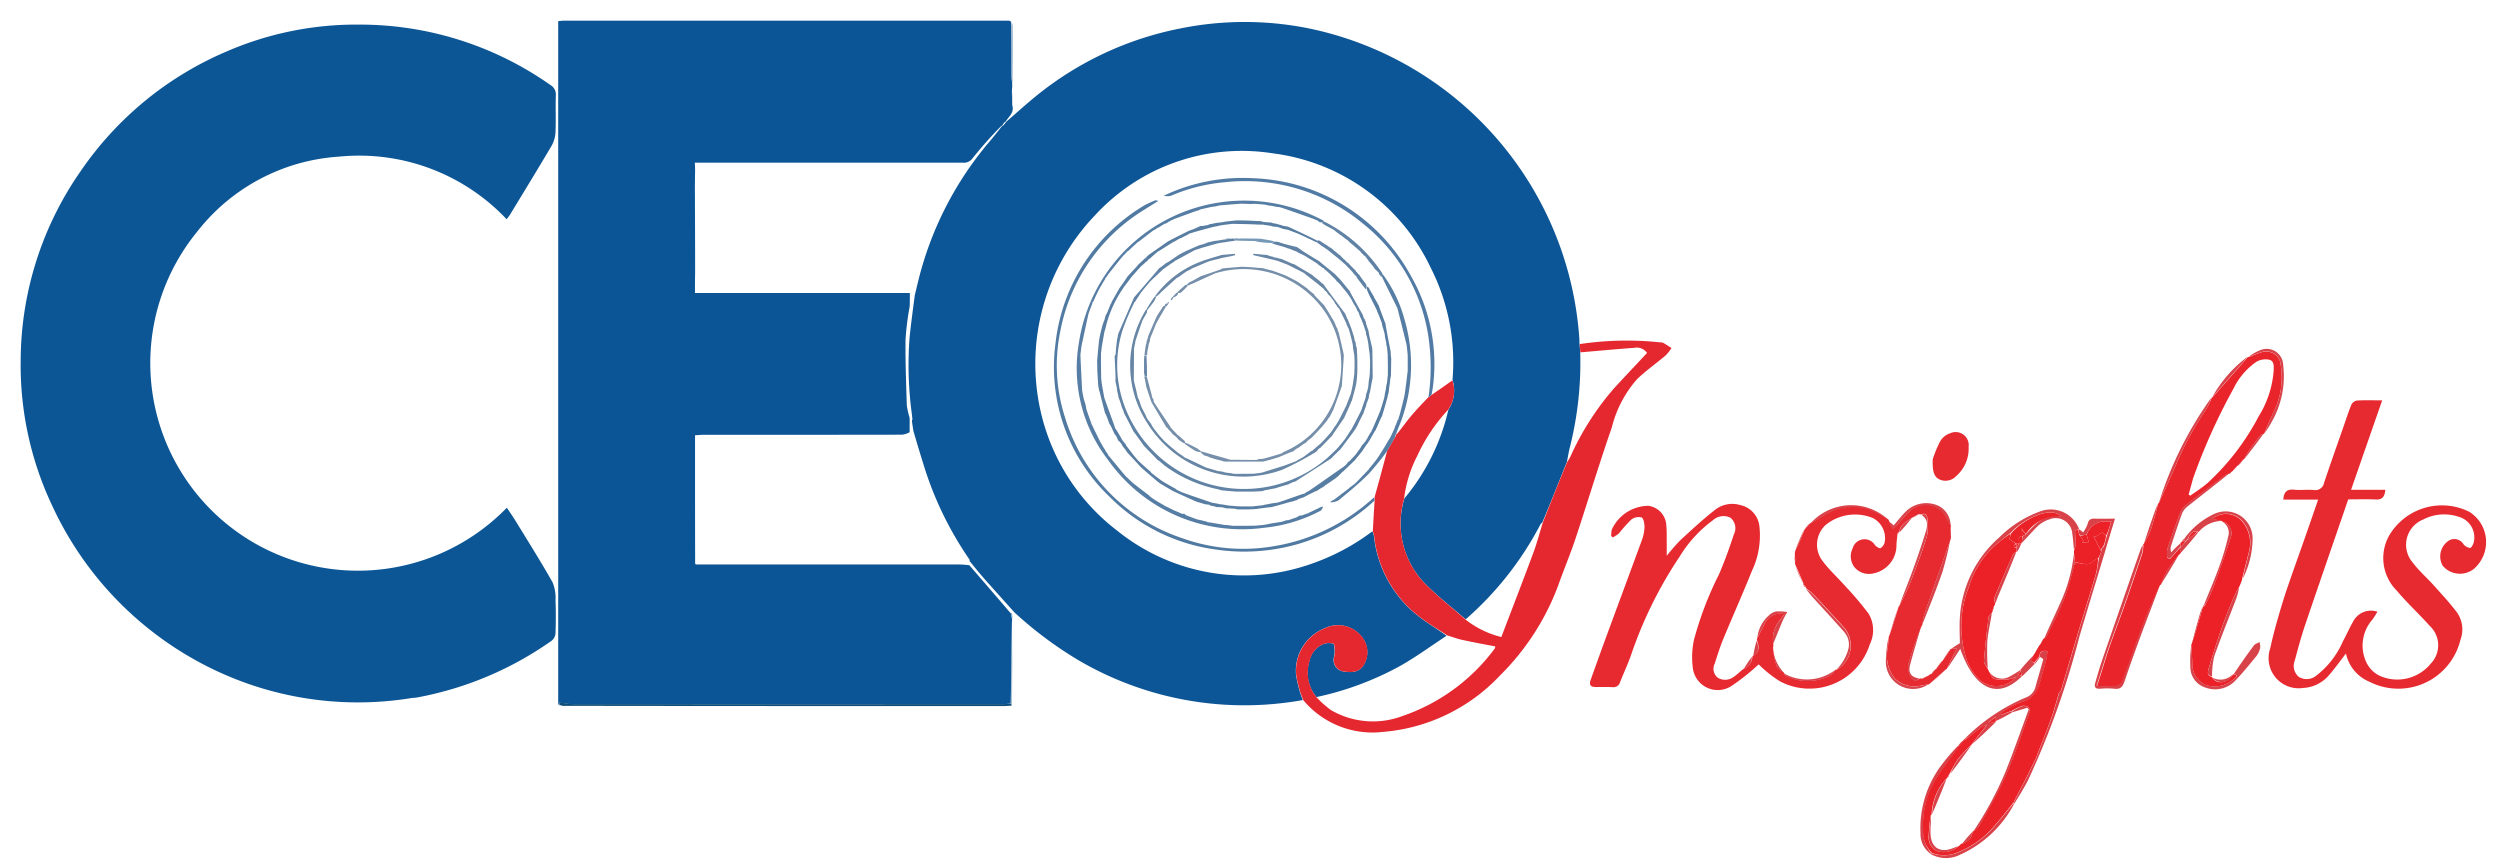 <svg id="Group_55" data-name="Group 55" xmlns="http://www.w3.org/2000/svg" width="121" height="42" viewBox="0 0 121 42">
  <rect id="Rectangle_20" data-name="Rectangle 20" width="121" height="42" fill="#fff"/>
  <g id="CEO_Final" data-name="CEO Final" transform="translate(-72.169 -24.233)">
    <path id="Path_300546" data-name="Path 300546" d="M772.267,59.179a15.878,15.878,0,0,1-10.813-1.9,18.757,18.757,0,0,1-3.152-2.347c-.5-.562-.984-1.094-1.459-1.632-.24-.271-.466-.553-.7-.842a.24.24,0,0,1-.006-.054.729.729,0,0,0-.076-.13A16.641,16.641,0,0,1,754,48.073c-.2-.63-.392-1.265-.584-1.921-.02-.154-.044-.284-.066-.436a.543.543,0,0,1,.008-.119c.012-.013.019-.02.017-.025a.194.194,0,0,1-.016-.05c0-.014-.007-.041,0-.068a17.593,17.593,0,0,1-.126-3.822c.068-.676.162-1.349.252-2.048.066-.268.122-.514.184-.758a16.45,16.45,0,0,1,3.462-6.711c.2-.235.389-.482.582-.722,0,0,0,0,.018,0a1.312,1.312,0,0,0,.171-.194.011.011,0,0,0,0,0c.49-.423.967-.86,1.47-1.267a15.912,15.912,0,0,1,6.916-3.248,15.665,15.665,0,0,1,6.329,0,16.471,16.471,0,0,1,13.036,15.066c0,.028,0,.023,0,.023,0,.034,0,.069.005.154.012.174.026.3.035.447a16.891,16.891,0,0,1-.5,4.564c-.061.229-.092.467-.149.721-.4.991-.78,1.962-1.188,2.927a.355.355,0,0,0-.108.125,15.727,15.727,0,0,1-3.6,4.561c-.657-.562-1.323-1.088-1.923-1.682a4.151,4.151,0,0,1-1.04-4.174,10.24,10.24,0,0,0,2.125-4.287,1.69,1.69,0,0,0,.2-1.451,10.086,10.086,0,0,0-1.059-5.432,9.806,9.806,0,0,0-7.621-5.525,9.645,9.645,0,0,0-8.626,3,10.391,10.391,0,0,0-2.61,9.561,10.048,10.048,0,0,0,3.674,5.689,9.763,9.763,0,0,0,9.433,1.607,10.659,10.659,0,0,0,2.933-1.567,1.472,1.472,0,0,1,.078.264,5.656,5.656,0,0,0,2.2,3.885c.423.323.885.594,1.31.908-.756.5-1.47,1.019-2.233,1.454a14.873,14.873,0,0,1-4.064,1.514,1.838,1.838,0,0,1-.341-1.741,1.126,1.126,0,0,1,.643-.812.75.75,0,0,1,.506-.033c.067.023.067.272.075.42a2.574,2.574,0,0,1-.046.278.555.555,0,0,0,.457.647c.387.062.773.061,1-.328a1.165,1.165,0,0,0,.035-1.143,1.466,1.466,0,0,0-1.935-.617,2.218,2.218,0,0,0-1.385,2.231,5.676,5.676,0,0,0,.327,1.235Z" transform="translate(-637.04 -1.064)" fill="#0c5596"/>
    <path id="Path_300547" data-name="Path 300547" d="M484.97,58.318V25.256c.1-.009.2-.023.286-.023h21.509a.161.161,0,0,1,.117.047c.022.874.018,1.705.022,2.537,0,.165.027.33.041.5a1.486,1.486,0,0,1-.013.239c-.005.287.005.53.015.772.111.364-.179.549-.328.8.022.016.023.013,0-.009a.888.888,0,0,0-.173.214s0,0-.015-.021a19.782,19.782,0,0,0-1.391,1.563.523.523,0,0,1-.49.232q-6.283,0-12.567,0h-.4c.008.15.014.263.013.4-.008.385-.011.741-.009,1.1.005,1.267.011,2.534.01,3.831-.007.332-.007.634-.007.976h10.4c0,.237,0,.435-.009.659a13.16,13.16,0,0,0-.2,1.592c-.012,1.065.028,2.13.063,3.2a3.865,3.865,0,0,0,.135.59c0,.111.005.2,0,.308,0,.138,0,.25,0,.389a.94.94,0,0,1-.371.12q-4.792.008-9.585.005c-.141,0-.282.015-.43.023,0,2.094,0,4.153.005,6.229a.156.156,0,0,0,.1.025h12.633a3.778,3.778,0,0,1,.541.039c.673.785,1.341,1.55,2.012,2.339l.056.289a.553.553,0,0,1-.011.12c-.02,1.332-.027,2.622-.058,3.923a1.7,1.7,0,0,1-.332.056q-10.427,0-20.855,0a4.973,4.973,0,0,1-.655-.085.383.383,0,0,1-.032.1.21.21,0,0,0-.033-.013Z" transform="translate(-385.784)" fill="#0b5596"/>
    <path id="Path_300548" data-name="Path 300548" d="M92.123,60.837a16.124,16.124,0,0,1-7.989-.7,16.426,16.426,0,0,1-9.441-8.61A15.892,15.892,0,0,1,73.17,44.5a16.1,16.1,0,0,1,2.875-9.119,16.281,16.281,0,0,1,7.136-5.852A15.767,15.767,0,0,1,89.6,28.248a16,16,0,0,1,9.2,2.917.531.531,0,0,1,.271.51c-.021.589.01,1.18-.016,1.768a1.478,1.478,0,0,1-.185.663c-.655,1.113-1.332,2.213-2,3.316-.047.078-.106.148-.178.248a9.818,9.818,0,0,0-8.123-3.031,9.474,9.474,0,0,0-6.85,3.623A10.048,10.048,0,0,0,96.7,51.63c.156.236.314.46.456.693.594.97,1.2,1.933,1.76,2.923a2.022,2.022,0,0,1,.14.878c.021.526.017,1.053,0,1.579a.516.516,0,0,1-.178.358,16.467,16.467,0,0,1-6.535,2.756c-.062.012-.126.011-.216.02Z" transform="translate(0 -2.824)" fill="#0c5696"/>
    <path id="Path_300549" data-name="Path 300549" d="M1291.327,404.156a.277.277,0,0,1,.117,0,.945.945,0,0,0,.262-.128.093.093,0,0,1,.057-.025.309.309,0,0,0,.109-.087.021.021,0,0,0,.025.019,2.124,2.124,0,0,0,.192-.231s0-.009.025-.012a3.978,3.978,0,0,0,.286-.378s0,0,.021-.005c.147-.2.272-.392.4-.587a.054.054,0,0,0,.032,0c.08-.013.146-.022.278-.04-.1.2-.175.346-.246.492-.08.164-.158.33-.238.495,0,0,0,.009-.023.014-.3.255-.579.505-.856.756,0,0,0,0-.03,0-.121.013-.213.035-.306.044a1.361,1.361,0,0,1-1.307-.327,1.771,1.771,0,0,1-.349-1.474c.023-.17.032-.342.048-.514a.2.2,0,0,1,.036-.11c.172-.487.313-.95.454-1.412,0,0,0,0,.024,0,.21-.431.419-.85.588-1.286.268-.692.533-1.388.749-2.1a2.45,2.45,0,0,0,.023-.861c-.01-.143-.1-.284-.3-.191a.257.257,0,0,1-.113-.013,1.123,1.123,0,0,0-.272.148.052.052,0,0,1-.048.016c-.268.2-.6.331-.624.708,0,0-.022-.018-.027-.012l-.062.074c-.018.183-.044.366-.052.55a1.383,1.383,0,0,1-1.109,1.382.912.912,0,0,1-.917-.289.863.863,0,0,1-.092-.925.593.593,0,0,1,1.077-.154c.066.078.22.176.272.148a.466.466,0,0,0,.2-.289,1.1,1.1,0,0,0-.565-1.164,2.262,2.262,0,0,0-2.285.323,1.3,1.3,0,0,0-.141,1.774c.321.425.722.788,1.077,1.189a16.019,16.019,0,0,1,1.134,1.339,1.553,1.553,0,0,1,.059,1.481,3.06,3.06,0,0,1-4.325,1.806,5.667,5.667,0,0,1-1.054-.835,10.539,10.539,0,0,1-1.309,1.042,1.214,1.214,0,0,1-1.878-.87,4,4,0,0,1,.051-1.341,16.527,16.527,0,0,1,1.222-3.2c.267-.626.5-1.268.711-1.915a.658.658,0,0,0-.162-.811.756.756,0,0,0-.853.123,6.158,6.158,0,0,0-1.607,1.756,20.262,20.262,0,0,0-2.36,4.789c-.155.434-.351.854-.521,1.283a.326.326,0,0,1-.349.249c-.273-.013-.547-.009-.82-.006s-.341-.117-.254-.357c.256-.711.51-1.422.771-2.132.565-1.537,1.138-3.071,1.7-4.609a2.073,2.073,0,0,0,.133-.646c0-.162-.045-.424-.144-.466a.593.593,0,0,0-.5.108,7.232,7.232,0,0,0-.584.653,1.663,1.663,0,0,1-.306.208l-.081-.073a1.936,1.936,0,0,1,.029-.3,1.96,1.96,0,0,1,1.777-1.157,1,1,0,0,1,.863.947c.028.27.017.545.021.818,0,.186,0,.371,0,.654a9.568,9.568,0,0,1,.656-.752c.553-.51,1.106-1.023,1.7-1.487a1.355,1.355,0,0,1,1.2-.218,1.182,1.182,0,0,1,.933,1.06,4,4,0,0,1-.363,2.12c-.445,1.111-.935,2.2-1.392,3.311-.159.385-.285.786-.411,1.184a.549.549,0,0,0,.153.686.683.683,0,0,0,.775-.052c.157-.1.287-.245.469-.381a.694.694,0,0,0,.43-.605s0-.021.034-.029c.349-.205.274-.481.181-.761a.2.2,0,0,1,.023-.111c.134-.243.236-.461.348-.675a.829.829,0,0,1,.969-.473c-.073.1-.144.179-.2.269a1.425,1.425,0,0,0-.347,1.176.691.691,0,0,1-.011.188,4.072,4.072,0,0,0,.179.9c.047.128.228.205.348.306,0,0,.005,0,.007.023.026.059.042.108.074.124a2.387,2.387,0,0,0,2.092.018c.133-.056.226-.209.336-.317a.034.034,0,0,0,.03.013,1.343,1.343,0,0,0,.4-2.015q-.749-.825-1.512-1.636a3.811,3.811,0,0,0-.361-.3.045.045,0,0,0,.01-.03,1.455,1.455,0,0,0-.144-.154.1.1,0,0,0,.013-.037c-.135-.322-.27-.631-.405-.939a.248.248,0,0,1,0-.119,1.715,1.715,0,0,0-.015-.32.757.757,0,0,1,.03-.234c.105-.209.185-.386.26-.565.067-.158.131-.317.2-.476,0,0,.005.005.018,0a.233.233,0,0,0,.033-.073l.023.006a1.084,1.084,0,0,0,.164-.2.121.121,0,0,0,.031,0c.219-.126.424-.251.63-.376a2.548,2.548,0,0,1,2.324-.267,5.938,5.938,0,0,1,.827.472s.014.011.012.044a3.218,3.218,0,0,0,.194.382c.109-.1.188-.165.257-.239.2-.214.383-.447.6-.646a1.128,1.128,0,0,1,1.784.441,1.5,1.5,0,0,0,.158.262.3.3,0,0,1,0,.13,3.364,3.364,0,0,0,.013.444.383.383,0,0,1-.018.129c-.435,1.23-.852,2.421-1.262,3.614a3.9,3.9,0,0,0-.1.488.265.265,0,0,1-.058.128c-.232.61-.449,1.193-.612,1.79a.949.949,0,0,0,.09.6c.082.171.258.309.465.1Z" transform="translate(-1126.242 -347.078)" fill="#e72930"/>
    <path id="Path_300550" data-name="Path 300550" d="M1055.457,277.925a4.193,4.193,0,0,0,1.06,4.163c.6.594,1.266,1.121,1.93,1.7a4.5,4.5,0,0,0,1.714.83c.527-1.382,1.046-2.721,1.546-4.068.178-.479.308-.976.459-1.465.384-.97.768-1.941,1.181-2.94a1.791,1.791,0,0,0,.151-.244,13.321,13.321,0,0,1,2.149-3.355c.517-.559,1.041-1.114,1.567-1.677a.609.609,0,0,0-.625-.246c-.869.063-1.737.143-2.6.218-.014-.123-.028-.246-.035-.4a15.278,15.278,0,0,1,3.878-.085.482.482,0,0,1,.155.021c.141.079.275.169.411.255a2.219,2.219,0,0,1-.281.354c-.456.386-.948.732-1.379,1.143a5.561,5.561,0,0,0-1.231,2.348c-.62,1.782-1.163,3.592-1.758,5.383-.255.766-.572,1.512-.84,2.274a12.045,12.045,0,0,1-2.817,4.351,8.745,8.745,0,0,1-5.668,2.727,4.365,4.365,0,0,1-3.85-1.54,5.087,5.087,0,0,1-.344-1.245,2.218,2.218,0,0,1,1.386-2.231,1.466,1.466,0,0,1,1.935.617,1.164,1.164,0,0,1-.035,1.143c-.231.389-.617.39-1,.328a.555.555,0,0,1-.457-.647,2.306,2.306,0,0,0,.046-.278c-.008-.148-.008-.4-.075-.42a.75.75,0,0,0-.506.033,1.127,1.127,0,0,0-.643.812,1.881,1.881,0,0,0,.341,1.758,4.966,4.966,0,0,0,.7.618,4.043,4.043,0,0,0,3.436.289,9.31,9.31,0,0,0,4.479-3.265.236.236,0,0,0,.028-.112c-.542-.1-1.067-.2-1.588-.312-.251-.054-.493-.147-.74-.223-.444-.294-.906-.565-1.329-.888a5.656,5.656,0,0,1-2.2-3.885c-.011-.082-.043-.162-.067-.282.027-.509.055-.978.087-1.47a.9.9,0,0,1,0-.176c.18-.634.345-1.25.51-1.866.032-.118.062-.236.1-.373.134-.235.256-.451.4-.679a.311.311,0,0,0,.037-.13s0,0,.022.016c.233-.273.433-.567.659-.838.272-.327.567-.635.872-.951.065-.041.111-.082.177-.128.343-.233.665-.461.987-.69a1.58,1.58,0,0,1-.214,1.429,8.325,8.325,0,0,0-1.478,2.207,6.112,6.112,0,0,0-.646,2.087Z" transform="translate(-915.327 -229.554)" fill="#e5272f"/>
    <path id="Path_300551" data-name="Path 300551" d="M1797.807,322.339c.166-.478.325-.932.5-1.443h-1.685c.023-.384.184-.516.527-.481.313.032.632-.013.946.015a.428.428,0,0,0,.5-.351c.3-.9.617-1.787.927-2.679.128-.366.246-.737.394-1.1a.379.379,0,0,1,.263-.2c.387-.023.777-.009,1.228-.009-.507,1.455-1,2.872-1.506,4.328h1.661c-.035.309-.126.488-.463.471-.44-.022-.881-.006-1.336-.006-.7,2.041-1.4,4.055-2.084,6.074-.191.565-.348,1.144-.5,1.722a.687.687,0,0,0,.2.8.734.734,0,0,0,.855-.078,4.236,4.236,0,0,0,1.275-1.653c.176-.318.318-.656.5-.967a.97.97,0,0,1,1.171-.46c-.1.152-.171.286-.264.4a1.9,1.9,0,0,0-.265,2.07,1.355,1.355,0,0,0,.678.649,2.089,2.089,0,0,0,2.432-.611,1.277,1.277,0,0,0-.054-1.824c-.516-.58-1.093-1.108-1.59-1.7a2.229,2.229,0,0,1-.379-2.66,2.963,2.963,0,0,1,3.882-1.161,1.723,1.723,0,0,1,.256,2.736,1.086,1.086,0,0,1-1.542-.13.909.909,0,0,1,.329-1.23.517.517,0,0,1,.677.191.482.482,0,0,0,.321.182c.063,0,.157-.178.181-.287a1.035,1.035,0,0,0-.74-1.223,2.205,2.205,0,0,0-1.714.136,1.316,1.316,0,0,0-.5,2.086c.3.4.687.734,1.022,1.108.383.428.778.851,1.122,1.31a1.435,1.435,0,0,1,.16,1.325,3.09,3.09,0,0,1-4.4,2.023,1.909,1.909,0,0,1-1.138-1.37c-.29.373-.558.756-.866,1.1a1.749,1.749,0,0,1-1.2.568,1.458,1.458,0,0,1-1.6-1.916c.193-.891.455-1.77.73-2.641C1797.064,324.422,1797.441,323.4,1797.807,322.339Z" transform="translate(-1613.94 -272.481)" fill="#e72930"/>
    <path id="Path_300552" data-name="Path 300552" d="M1665.918,288.1c0-.011,0-.023.033-.055a4.132,4.132,0,0,0,.345-.7c.139-.421.246-.853.366-1.281,0,0,.006.005.024,0,.281-.609.538-1.212.809-1.808a15.127,15.127,0,0,1,1.456-2.7,3.877,3.877,0,0,0,.3-.6s0,.006.021,0c.44-.491.863-.975,1.286-1.459l.447-.51a.035.035,0,0,0,.032.014c.2-.075.384-.16.573-.215a.711.711,0,0,1,.939.428,3.805,3.805,0,0,1-.35,2.535c-.148.305-.272.623-.406.934a.064.064,0,0,1-.042.04c-.079.033-.14.043-.167.079-.175.228-.348.458-.51.695-.1.147-.182.306-.273.461a.107.107,0,0,0-.034,0c-.089.1-.167.2-.245.294,0,0,0,.005-.025,0a1.58,1.58,0,0,0-.207.226.289.289,0,0,1-.093.083.282.282,0,0,0-.09.1s-.02-.016-.033-.014a.627.627,0,0,0-.152.064c-.632.474-1.265.945-1.889,1.429a.931.931,0,0,0-.3.366c-.229.592-.44,1.191-.639,1.794a1.393,1.393,0,0,0-.006.418l.135.058c.175-.2.348-.4.524-.577,0,.112,0,.2,0,.286,0,0,0,0-.014.009a.182.182,0,0,0-.044.062s0,0-.022,0a8.769,8.769,0,0,0-.6.824,5.265,5.265,0,0,0-.289.651.036.036,0,0,0-.033-.005c-.3.676-.6,1.337-.855,2.014-.33.867-.622,1.749-.946,2.618a.443.443,0,0,1-.27.263,9.107,9.107,0,0,1-.985.013l.268-.847c.116-.367.224-.737.352-1.1.226-.641.472-1.276.7-1.917q.451-1.285.879-2.579a1.844,1.844,0,0,0,.045-.377m2.391-3.187-.2.732.082.052c.277-.2.573-.383.83-.608a11.831,11.831,0,0,0,2.48-3.235,4.861,4.861,0,0,0,.723-2.195c.007-.212.034-.479-.207-.541a.906.906,0,0,0-.616.092,3.315,3.315,0,0,0-1.117,1.3,29.007,29.007,0,0,0-1.977,4.4Z" transform="translate(-1490.025 -237.488)" fill="#ea242b"/>
    <path id="Path_300553" data-name="Path 300553" d="M1738.583,406.209c-.038.108-.077.217-.141.358a5.982,5.982,0,0,0-.3.583c-.191.469-.385.939-.552,1.418-.227.653-.437,1.312-.636,1.974-.044.147-.09.348.166.394,0,0,0,0,0,.025.229.375.761.286,1.015-.145,0,0,0-.005.021,0,.3.059.082.164.033.218a1.408,1.408,0,0,1-1.4.293,1.122,1.122,0,0,1-.625-1.068c-.007-.279-.033-.557-.05-.835a.2.2,0,0,1,.031-.111c.2-.608.366-1.19.535-1.773,0,0,0-.007.014-.008a.111.111,0,0,0,.061-.016,8.859,8.859,0,0,0,.414-.885c.3-.825.593-1.653.869-2.487a.573.573,0,0,0-.423-.717s.006-.005,0-.026a4.629,4.629,0,0,0-.5-.1,1.042,1.042,0,0,1,1.479.131,1.62,1.62,0,0,1,.305,1.475q-.166.652-.329,1.3Z" transform="translate(-1557.888 -353.944)" fill="#ec2128"/>
    <path id="Path_300554" data-name="Path 300554" d="M1537.925,341.943a5.3,5.3,0,0,1,.369-.888.9.9,0,0,1,.478-.372.633.633,0,0,1,.888.662,1.753,1.753,0,0,1-.594,1.405.71.71,0,0,1-.783.184c-.293-.12-.335-.381-.359-.648a3.294,3.294,0,0,1,0-.343Z" transform="translate(-1372.21 -295.482)" fill="#e72930"/>
    <path id="Path_300555" data-name="Path 300555" d="M1549.16,407.583c.061-.156.139-.321.22-.486.072-.147.146-.292.246-.492-.132.018-.2.027-.287.037.1-.078.228-.157.426-.281,0-.371-.03-.841.006-1.306a5.61,5.61,0,0,1,1.906-3.817,5.45,5.45,0,0,1,1.947-1.245,1.462,1.462,0,0,1,1.906.83c0,.027-.012.035-.03.022-.066.025-.154.064-.154.1,0,.208.033.416.031.624a.608.608,0,0,1-.089.263c-.031-.278-.04-.531-.082-.778a.8.8,0,0,0-1.109-.683,1.436,1.436,0,0,0-.517.283c-.293.278-.553.591-.829.865.02-.135.043-.245.064-.356,0,0,0,0,.02,0a.8.8,0,0,0,.126-.068c.448-.508.889-.984,1.677-.879-.473-.529-1.859.17-2.42.813-.235.176-.446.354-.661.524a4.33,4.33,0,0,0-1.349,2.062,5.161,5.161,0,0,0-.191,3.28,2.565,2.565,0,0,0,.709,1.247,1.272,1.272,0,0,0,1.778-.16,1.587,1.587,0,0,1-.361.124,2.228,2.228,0,0,1-.7-.016c-.116-.031-.186-.233-.258-.346a.742.742,0,0,0,.934.261,6.273,6.273,0,0,0,.566-.338.033.033,0,0,1,.011.037c-.046.088-.085.158-.138.253a.96.96,0,0,1,.193-.034l.027.029c-1.157,1.169-2.293.677-2.992-1.32-.209.322-.409.629-.627.946m5.582-7.339Z" transform="translate(-1382.74 -350.998)" fill="#d8434a"/>
    <path id="Path_300556" data-name="Path 300556" d="M1603.091,407.234c.062.04.119.086.2.153a1.562,1.562,0,0,0,.216-.4c.047-.229.168-.276.376-.266.3.015.6,0,.949,0-.177.583-.34,1.121-.5,1.66-.406,1.346-.818,2.691-1.218,4.04a40.121,40.121,0,0,1-2.486,6.957c-.2.383-.424.748-.662,1.128a.031.031,0,0,1-.041-.033c.2-.4.4-.777.6-1.158.181-.356.354-.718.53-1.077.009-.018.006-.042.014-.061.233-.609.476-1.214.7-1.828.133-.371.231-.756.364-1.2a.311.311,0,0,0,.1-.132c.273-.906.535-1.815.807-2.722.288-.957.591-1.91.871-2.869.076-.261.095-.539.152-.826a3.191,3.191,0,0,0,.113-.315.17.17,0,0,1,.02-.1.658.658,0,0,0,.113-.15c.047-.174.084-.328.138-.5.078-.229.139-.443.208-.684h-.231a.97.97,0,0,0-.969.641c-.111.025-.2.04-.292.056a.071.071,0,0,0-.006-.014.363.363,0,0,0-.063-.067c-.006-.086-.007-.154-.007-.223l.014-.013Z" transform="translate(-1430.299 -357.386)" fill="#d94148"/>
    <path id="Path_300557" data-name="Path 300557" d="M1664.5,427.151a1.076,1.076,0,0,1-.028.362c-.287.862-.579,1.722-.879,2.579-.225.641-.471,1.276-.7,1.917-.128.363-.236.734-.352,1.1l-.268.847a9.108,9.108,0,0,0,.985-.013.44.44,0,0,0,.27-.263c.324-.869.615-1.751.946-2.618.258-.677.558-1.338.864-2.006-.265.744-.561,1.484-.839,2.231-.3.807-.594,1.616-.868,2.432-.089.265-.195.414-.5.374a3.74,3.74,0,0,0-.694,0c-.224.013-.29-.084-.231-.284.109-.372.214-.747.34-1.113q.93-2.7,1.871-5.386a.763.763,0,0,1,.084-.157Z" transform="translate(-1488.628 -376.525)" fill="#d94148"/>
    <path id="Path_300558" data-name="Path 300558" d="M485.661,547.589c.008-.041.016-.082.021-.109a5.073,5.073,0,0,0,.655.085q10.427.007,20.855,0c.1,0,.2-.029.334-.032a.193.193,0,0,1,.032.107c-.136.007-.272.02-.408.02-7.091,0-14.181,0-21.32-.011-.088-.028-.129-.045-.17-.061Z" transform="translate(-386.43 -489.253)" fill="#0e4d79"/>
    <path id="Path_300559" data-name="Path 300559" d="M1562.541,512.4a9.256,9.256,0,0,1,2.923-1.981.739.739,0,0,0,.486-.487c.124-.457.262-.91.385-1.367.007-.025-.07-.074-.138-.113-.03,0-.04-.011-.036-.035.017-.253.154-.293.394-.25-.021.138-.029.269-.061.394-.071.281-.16.558-.231.84-.148.581-.358,1.077-1.035,1.251a4.265,4.265,0,0,0-.933.508l.037.075c.17-.063.34-.126.511-.172a.112.112,0,0,1-.011.066c-.271.157-.529.3-.791.416-.005-.068-.005-.116-.005-.21l-.331.257.034.051a1.412,1.412,0,0,1,.3-.05q-.574.571-1.149,1.075c.245-.33.49-.637.736-.943a1,1,0,0,0-.4.215c-.217.165-.435.33-.661.486l-.024-.028Z" transform="translate(-1395.275 -452.414)" fill="#d94148"/>
    <path id="Path_300560" data-name="Path 300560" d="M1735.145,501.486c.029.257.055.535.062.814a1.123,1.123,0,0,0,.625,1.068,1.408,1.408,0,0,0,1.4-.293c.049-.054.27-.159-.031-.217.312-.468.641-.939.985-1.4.057-.077.178-.107.269-.159a.775.775,0,0,1,.033.283,1.087,1.087,0,0,1-.187.4c-.345.421-.689.846-1.069,1.235a1.348,1.348,0,0,1-1.413.278,1.034,1.034,0,0,1-.711-.986,5.531,5.531,0,0,1,.04-1.02Z" transform="translate(-1556.925 -445.99)" fill="#d8434a"/>
    <path id="Path_300561" data-name="Path 300561" d="M1732.983,404.5c.088-.427.2-.862.307-1.3a1.621,1.621,0,0,0-.305-1.475,1.042,1.042,0,0,0-1.479-.131,3.8,3.8,0,0,1,.493.1,1.485,1.485,0,0,0-1.149.535.042.042,0,0,1-.048-.034c-.3-.036-.4.186-.5.4l-.014.006a.092.092,0,0,0-.049.057h-.02c-.049,0-.077,0-.1-.014.023-.049.039-.081.055-.114a3.713,3.713,0,0,1,1.443-1.181,1.305,1.305,0,0,1,1.845,1.2,4.377,4.377,0,0,1-.48,1.947Z" transform="translate(-1552.267 -352.247)" fill="#d94148"/>
    <path id="Path_300562" data-name="Path 300562" d="M1528.938,585.923a1.168,1.168,0,0,1-.491-1,5.065,5.065,0,0,1,1.062-3.357,8.917,8.917,0,0,1,.752-.871c.028,0,.047.018.041.038-.313.447-.622.872-.927,1.3a4.3,4.3,0,0,0-.792,2.737,1.636,1.636,0,0,0,.385,1.124c-.011.01-.03.032-.03.032Z" transform="translate(-1363.325 -520.365)" fill="#d94148"/>
    <path id="Path_300563" data-name="Path 300563" d="M1718.02,375.737l-.522.6-.135-.058a1.393,1.393,0,0,1,.006-.418c.2-.6.41-1.2.639-1.794a.929.929,0,0,1,.3-.366c.624-.484,1.257-.955,1.889-1.429a.4.4,0,0,1,.162-.055c-.654.531-1.333,1.052-2,1.584a.856.856,0,0,0-.275.346c-.193.52-.362,1.049-.535,1.576a.45.45,0,0,0,.011.308,4.386,4.386,0,0,1,.432-.423.29.29,0,0,1,.033.124h0Z" transform="translate(-1540.302 -325.065)" fill="#d8434a"/>
    <path id="Path_300564" data-name="Path 300564" d="M1713.749,313.86a2.724,2.724,0,0,1-.281.6,15.139,15.139,0,0,0-1.456,2.7c-.271.6-.528,1.2-.812,1.807A17.946,17.946,0,0,1,1713.749,313.86Z" transform="translate(-1534.542 -270.392)" fill="#d8434a"/>
    <path id="Path_300565" data-name="Path 300565" d="M1540.573,624.844a5.5,5.5,0,0,1-2.614,2.461,1.5,1.5,0,0,1-1.412-.024c-.015-.016,0-.039.04-.047a1.722,1.722,0,0,0,1.292-.048,4.451,4.451,0,0,0,1.747-1.265c.315-.36.613-.733.919-1.1Z" transform="translate(-1370.919 -561.706)" fill="#d94148"/>
    <path id="Path_300566" data-name="Path 300566" d="M1780.82,280.8c.115-.3.237-.621.387-.926a3.807,3.807,0,0,0,.35-2.535.711.711,0,0,0-.939-.428c-.189.056-.37.141-.577.206a2.31,2.31,0,0,1,.52-.3.8.8,0,0,1,1.146.7,4.446,4.446,0,0,1-.56,2.765,5.193,5.193,0,0,1-.326.522Z" transform="translate(-1599.033 -235.62)" fill="#d8434a"/>
    <path id="Path_300567" data-name="Path 300567" d="M1748.995,463.408c-.257-.016-.211-.218-.167-.365.2-.661.41-1.32.636-1.974.166-.479.361-.948.552-1.418a5.106,5.106,0,0,1,.289-.562,3.08,3.08,0,0,1-.133.541c-.357.941-.741,1.873-1.075,2.822A4.112,4.112,0,0,0,1748.995,463.408Z" transform="translate(-1569.761 -406.447)" fill="#d8434a"/>
    <path id="Path_300568" data-name="Path 300568" d="M1746.758,409.29a.548.548,0,0,1,.411.7c-.276.834-.568,1.662-.869,2.487a6.647,6.647,0,0,1-.416.864.076.076,0,0,1-.024-.052c.249-.619.514-1.233.741-1.86a12.206,12.206,0,0,0,.425-1.435A.6.6,0,0,0,1746.758,409.29Z" transform="translate(-1567.013 -359.793)" fill="#d94148"/>
    <path id="Path_300569" data-name="Path 300569" d="M1440.79,460.49a2.121,2.121,0,0,1,.356.281q.763.812,1.513,1.636a1.33,1.33,0,0,1-.4,2.007,2.246,2.246,0,0,0,.579-.975.911.911,0,0,0-.166-.826c-.484-.559-.994-1.1-1.49-1.646-.133-.147-.256-.3-.39-.476Z" transform="translate(-1281.217 -407.759)" fill="#d8434a"/>
    <path id="Path_300570" data-name="Path 300570" d="M1513.34,403.287c.181-.107.272.033.282.176a2.438,2.438,0,0,1-.023.861c-.217.709-.481,1.405-.749,2.1-.169.435-.377.855-.59,1.284.2-.57.439-1.139.649-1.717.225-.618.439-1.24.632-1.869C1513.63,403.83,1513.685,403.515,1513.34,403.287Z" transform="translate(-1348.171 -354.134)" fill="#d8434a"/>
    <path id="Path_300571" data-name="Path 300571" d="M1447.8,397a8.74,8.74,0,0,0-.824-.45,2.547,2.547,0,0,0-2.324.267c-.205.124-.41.25-.638.376A2.645,2.645,0,0,1,1447.8,397Z" transform="translate(-1284.233 -347.609)" fill="#d8434a"/>
    <path id="Path_300572" data-name="Path 300572" d="M1530.12,427.327a2.21,2.21,0,0,1,.085-.474c.41-1.193.827-2.384,1.255-3.593a14.737,14.737,0,0,1-.373,1.528c-.29.851-.631,1.684-.969,2.539Z" transform="translate(-1364.903 -372.881)" fill="#d8434a"/>
    <path id="Path_300573" data-name="Path 300573" d="M1507.179,395.96a.736.736,0,0,1-.165-.239,1.128,1.128,0,0,0-1.784-.441c-.215.2-.4.432-.6.646-.069.074-.148.138-.257.239a3.9,3.9,0,0,1-.194-.373,1.7,1.7,0,0,1,.245.2c.205-.236.393-.485.616-.7a1.408,1.408,0,0,1,1.6-.226A1.076,1.076,0,0,1,1507.179,395.96Z" transform="translate(-1340.602 -346.328)" fill="#d8434a"/>
    <path id="Path_300574" data-name="Path 300574" d="M1404.411,479.256a1.367,1.367,0,0,1,.339-1.152c.057-.09.127-.171.2-.268a.829.829,0,0,0-.969.473c-.112.214-.214.433-.342.655a1.666,1.666,0,0,1,.556-1.072.684.684,0,0,1,.351-.194,2.627,2.627,0,0,1,.538.027c-.074.141-.158.277-.22.423C1404.71,478.507,1404.567,478.87,1404.411,479.256Z" transform="translate(-1246.413 -423.871)" fill="#d8434a"/>
    <path id="Path_300575" data-name="Path 300575" d="M1502.171,498.24c-.005.149-.014.322-.037.492a1.772,1.772,0,0,0,.349,1.474,1.359,1.359,0,0,0,1.307.327c.093-.009.185-.03.3-.046a1.319,1.319,0,0,1-2.042-1.109A5.96,5.96,0,0,1,1502.171,498.24Z" transform="translate(-1338.604 -443.124)" fill="#d8434a"/>
    <path id="Path_300576" data-name="Path 300576" d="M1753.855,282.64c-.129.164-.278.334-.427.5-.423.484-.845.968-1.289,1.458A6.135,6.135,0,0,1,1753.855,282.64Z" transform="translate(-1572.896 -241.145)" fill="#d8434a"/>
    <path id="Path_300577" data-name="Path 300577" d="M1519.5,492.532c-.182.216-.359.078-.44-.093a.946.946,0,0,1-.09-.6c.164-.6.38-1.181.6-1.78-.159.6-.354,1.207-.513,1.823-.1.384.058.589.446.649Z" transform="translate(-1354.441 -435.46)" fill="#d8434a"/>
    <path id="Path_300578" data-name="Path 300578" d="M1426.463,522.63c-.09.1-.182.254-.315.31a2.387,2.387,0,0,1-2.092-.018c-.032-.016-.049-.066-.075-.122a2.265,2.265,0,0,0,2.483-.171Z" transform="translate(-1265.469 -465.973)" fill="#d8434a"/>
    <path id="Path_300579" data-name="Path 300579" d="M1605.814,511.441c-.191.192-.381.384-.59.586-.019.009-.037-.01-.043-.039l-.05-.218a.048.048,0,0,1-.009-.038,9.646,9.646,0,0,1,.668-.732c-.039.111-.1.2-.122.291-.008.032.08.086.13.135l.016.016Z" transform="translate(-1435.166 -455.077)" fill="#d8434a"/>
    <path id="Path_300580" data-name="Path 300580" d="M1700.474,395.011c-.1.413-.211.845-.35,1.265a4.188,4.188,0,0,1-.334.682c.161-.514.341-1.034.523-1.553.045-.128.1-.253.161-.395Z" transform="translate(-1523.853 -346.415)" fill="#d8434a"/>
    <path id="Path_300581" data-name="Path 300581" d="M1737.248,474.28c-.15.57-.319,1.153-.509,1.741.109-.454.236-.916.368-1.375A2.476,2.476,0,0,1,1737.248,474.28Z" transform="translate(-1558.469 -420.677)" fill="#d8434a"/>
    <path id="Path_300582" data-name="Path 300582" d="M832.158,490.2c-.022-.013-.024-.045-.029-.1,0-1.313.011-2.6.031-3.916.015,1.318.016,2.658,0,4.016Z" transform="translate(-711.011 -431.825)" fill="#76a1bf"/>
    <path id="Path_300583" data-name="Path 300583" d="M1712.8,435.422a3.68,3.68,0,0,1,.272-.639,8.259,8.259,0,0,1,.607-.823c-.273.483-.567.967-.878,1.463Z" transform="translate(-1536.041 -382.905)" fill="#d94148"/>
    <path id="Path_300584" data-name="Path 300584" d="M1776.66,343.057a3.5,3.5,0,0,1,.254-.453c.163-.237.336-.467.51-.695.028-.036.089-.046.156-.069C1777.295,342.242,1776.987,342.646,1776.66,343.057Z" transform="translate(-1595.867 -296.605)" fill="#d8434a"/>
    <path id="Path_300585" data-name="Path 300585" d="M832.165,29.162a3,3,0,0,1-.049-.466c0-.831,0-1.663,0-2.525a.515.515,0,0,1,.057.2C832.178,27.29,832.175,28.211,832.165,29.162Z" transform="translate(-710.996 -0.878)" fill="#7699b7"/>
    <path id="Path_300586" data-name="Path 300586" d="M1505.316,474.01c-.122.45-.264.912-.426,1.38C1505.012,474.938,1505.155,474.481,1505.316,474.01Z" transform="translate(-1341.267 -420.424)" fill="#d8434a"/>
    <path id="Path_300587" data-name="Path 300587" d="M1728,417.87a1.261,1.261,0,0,1-.016-.277c0-.026,0-.027.023-.025a2.111,2.111,0,0,0,.229-.254l.013-.006a.091.091,0,0,0,.049-.057h.021c.174-.128.327-.254.48-.38l.029.027c-.264.328-.538.647-.83.975Z" transform="translate(-1550.267 -366.894)" fill="#d94148"/>
    <path id="Path_300588" data-name="Path 300588" d="M1535.31,522.606c.254-.251.531-.5.828-.756C1535.884,522.1,1535.608,522.354,1535.31,522.606Z" transform="translate(-1369.765 -465.242)" fill="#d8434a"/>
    <path id="Path_300589" data-name="Path 300589" d="M1752.964,526.08a.571.571,0,0,1-.995.141A.809.809,0,0,0,1752.964,526.08Z" transform="translate(-1572.737 -469.205)" fill="#d8434a"/>
    <path id="Path_300590" data-name="Path 300590" d="M1433.179,414.85a4.5,4.5,0,0,1-.176.469c-.076.179-.155.356-.253.54q.184-.494.428-1.009Z" transform="translate(-1273.684 -365.002)" fill="#d8434a"/>
    <path id="Path_300591" data-name="Path 300591" d="M1416.022,507.374c-.113-.08-.293-.158-.34-.286a4.334,4.334,0,0,1-.182-.878,2.026,2.026,0,0,0,.523,1.164Z" transform="translate(-1257.524 -450.59)" fill="#d8434a"/>
    <path id="Path_300592" data-name="Path 300592" d="M1432.34,442.22c.138.284.273.592.4.925C1432.6,442.861,1432.469,442.553,1432.34,442.22Z" transform="translate(-1273.301 -390.643)" fill="#d8434a"/>
    <path id="Path_300593" data-name="Path 300593" d="M1512.64,406.729c.007-.37.337-.5.594-.7A8.869,8.869,0,0,1,1512.64,406.729Z" transform="translate(-1348.527 -356.739)" fill="#d8434a"/>
    <path id="Path_300594" data-name="Path 300594" d="M1400.612,500.27c.1.258.178.534-.162.733A7.147,7.147,0,0,1,1400.612,500.27Z" transform="translate(-1243.425 -445.025)" fill="#d8434a"/>
    <path id="Path_300595" data-name="Path 300595" d="M1393.651,512.57a.626.626,0,0,1-.391.586A5.688,5.688,0,0,1,1393.651,512.57Z" transform="translate(-1236.69 -456.548)" fill="#d8434a"/>
    <path id="Path_300596" data-name="Path 300596" d="M1545.747,506.71a5.932,5.932,0,0,1-.377.579A6.018,6.018,0,0,1,1545.747,506.71Z" transform="translate(-1379.189 -451.058)" fill="#d8434a"/>
    <path id="Path_300597" data-name="Path 300597" d="M1728,423.88a1.007,1.007,0,0,1-.209.254.266.266,0,0,1-.037-.137c-.005-.027,0-.045.029-.049a.488.488,0,0,0,.112-.065l.1,0Z" transform="translate(-1550.052 -373.462)" fill="#ea242b"/>
    <path id="Path_300598" data-name="Path 300598" d="M1540.832,516.07a2.643,2.643,0,0,1-.262.371A2.643,2.643,0,0,1,1540.832,516.07Z" transform="translate(-1374.693 -459.827)" fill="#d8434a"/>
    <path id="Path_300599" data-name="Path 300599" d="M832.572,78.859c-.018-.213-.028-.456-.024-.719C832.568,78.355,832.574,78.593,832.572,78.859Z" transform="translate(-711.402 -49.565)" fill="#7699b7"/>
    <path id="Path_300600" data-name="Path 300600" d="M1772.27,361.5a1.484,1.484,0,0,1,.236-.288A1.484,1.484,0,0,1,1772.27,361.5Z" transform="translate(-1591.754 -314.751)" fill="#d8434a"/>
    <path id="Path_300601" data-name="Path 300601" d="M1768.59,366.07a.97.97,0,0,1,.186-.221A.97.97,0,0,1,1768.59,366.07Z" transform="translate(-1588.306 -319.098)" fill="#d8434a"/>
    <path id="Path_300602" data-name="Path 300602" d="M1616.181,512.744a3.238,3.238,0,0,1-.232.308c-.018.01-.029,0-.029-.026a3.08,3.08,0,0,1,.245-.3l.016.015Z" transform="translate(-1445.282 -456.698)" fill="#d8434a"/>
    <path id="Path_300603" data-name="Path 300603" d="M1523.29,403.5a1.015,1.015,0,0,1,.229-.148A1.015,1.015,0,0,1,1523.29,403.5Z" transform="translate(-1358.504 -354.229)" fill="#d8434a"/>
    <path id="Path_300604" data-name="Path 300604" d="M1537.186,522.2a.742.742,0,0,1-.176.215A.742.742,0,0,1,1537.186,522.2Z" transform="translate(-1371.358 -465.57)" fill="#d8434a"/>
    <path id="Path_300605" data-name="Path 300605" d="M1551.51,414.6a2.162,2.162,0,0,1-.025-.4A2.162,2.162,0,0,1,1551.51,414.6Z" transform="translate(-1384.917 -364.393)" fill="#d8434a"/>
    <path id="Path_300606" data-name="Path 300606" d="M1530.44,527.28a.776.776,0,0,1-.221.13A.762.762,0,0,1,1530.44,527.28Z" transform="translate(-1364.996 -470.329)" fill="#d8434a"/>
    <path id="Path_300607" data-name="Path 300607" d="M1557.63,577.278a.988.988,0,0,1,.2-.221c.025,0,.036.01.029.03-.071.086-.135.151-.2.217Z" transform="translate(-1390.675 -516.961)" fill="#d94148"/>
    <path id="Path_300608" data-name="Path 300608" d="M1441.187,410.67a.578.578,0,0,1-.147.188A.578.578,0,0,1,1441.187,410.67Z" transform="translate(-1281.451 -361.086)" fill="#d8434a"/>
    <path id="Path_300609" data-name="Path 300609" d="M1728.489,422.068a.3.3,0,0,1-.109.079.721.721,0,0,1,.145-.187A.26.26,0,0,1,1728.489,422.068Z" transform="translate(-1550.637 -371.663)" fill="#d8434a"/>
    <path id="Path_300610" data-name="Path 300610" d="M831.9,478.969c0-.023.025-.028.039-.029a1.153,1.153,0,0,1,.024.292,1.59,1.59,0,0,1-.064-.263Z" transform="translate(-710.795 -425.043)" fill="#76a1bf"/>
    <path id="Path_300611" data-name="Path 300611" d="M1438.69,457.56a.469.469,0,0,1,.132.142A.469.469,0,0,1,1438.69,457.56Z" transform="translate(-1279.249 -405.014)" fill="#d8434a"/>
    <path id="Path_300612" data-name="Path 300612" d="M1432.048,435.31a.965.965,0,0,1,.025.273A.983.983,0,0,1,1432.048,435.31Z" transform="translate(-1273.026 -384.169)" fill="#d8434a"/>
    <path id="Path_300613" data-name="Path 300613" d="M484.938,549.025c.051.023.092.039.152.067a.479.479,0,0,1-.19-.059c0-.021.028-.015.038-.009Z" transform="translate(-385.718 -490.694)" fill="#76a1bf"/>
    <path id="Path_300614" data-name="Path 300614" d="M1511.18,417.233a.1.1,0,0,1,.057-.073A.1.1,0,0,1,1511.18,417.233Z" transform="translate(-1347.159 -367.166)" fill="#d8434a"/>
    <path id="Path_300615" data-name="Path 300615" d="M1535.266,525.55a.156.156,0,0,1-.076.08C1535.2,525.6,1535.222,525.58,1535.266,525.55Z" transform="translate(-1369.653 -468.708)" fill="#d8434a"/>
    <path id="Path_300616" data-name="Path 300616" d="M1561.05,575.55a.3.3,0,0,1,.078-.092c.016-.007.032.011.03.035a.28.28,0,0,1-.09.075Z" transform="translate(-1393.879 -515.461)" fill="#d94148"/>
    <path id="Path_300617" data-name="Path 300617" d="M1765.66,370.957a.135.135,0,0,1,.057-.087C1765.717,370.9,1765.7,370.924,1765.66,370.957Z" transform="translate(-1585.562 -323.801)" fill="#d8434a"/>
    <path id="Path_300618" data-name="Path 300618" d="M1745.332,472.73c.016,0,.018.018.021.054s-.025.024-.038.025a.089.089,0,0,1,.017-.078Z" transform="translate(-1566.5 -419.225)" fill="#d8434a"/>
    <path id="Path_300619" data-name="Path 300619" d="M1267.235,270.31s-.011.006-.008.009S1267.239,270.311,1267.235,270.31Z" transform="translate(-1118.619 -229.594)" fill="#e5272f"/>
    <path id="Path_300620" data-name="Path 300620" d="M1727.256,433.028c-.007-.015,0-.033.026-.058C1727.288,432.983,1727.28,433,1727.256,433.028Z" transform="translate(-1549.582 -381.977)" fill="#d94148"/>
    <path id="Path_300621" data-name="Path 300621" d="M1440.05,413.67c.009.015,0,.037-.021.065C1440.02,413.72,1440.027,413.7,1440.05,413.67Z" transform="translate(-1280.5 -363.897)" fill="#d8434a"/>
    <path id="Path_300622" data-name="Path 300622" d="M825.31,102.756a.511.511,0,0,1,.152-.216A.511.511,0,0,1,825.31,102.756Z" transform="translate(-704.622 -72.423)" fill="#fefefe"/>
    <path id="Path_300623" data-name="Path 300623" d="M799.109,437.2c-.025-.01-.047-.04-.069-.09A.155.155,0,0,1,799.109,437.2Z" transform="translate(-680.011 -385.856)" fill="#c7e5f6"/>
    <path id="Path_300624" data-name="Path 300624" d="M755.991,330.03c-.01-.006-.011-.017-.007-.045.011,0,.02.007.024.02S756,330.018,755.991,330.03Z" transform="translate(-639.674 -285.498)" fill="#c7e5f6"/>
    <path id="Path_300625" data-name="Path 300625" d="M589.95,441.227c.016-.016.034-.008.061.015C590,441.249,589.977,441.247,589.95,441.227Z" transform="translate(-484.132 -389.704)" fill="#76a1bf"/>
    <path id="Path_300626" data-name="Path 300626" d="M869.258,163.091c.166-.083.318-.152.472-.215.025-.01.06.008.16.023-.265.166-.484.3-.7.438a8.8,8.8,0,0,0-4.05,5.868,8.144,8.144,0,0,0,.227,4.173,8.826,8.826,0,0,0,5.684,5.852,8.7,8.7,0,0,0,4.225.415,9.425,9.425,0,0,0,5.037-2.387.262.262,0,0,1,.033.15,9.21,9.21,0,0,1-3.7,2.1,9.418,9.418,0,0,1-3.992.266,8.909,8.909,0,0,1-5.126-2.548,8.662,8.662,0,0,1-2.623-7.418,8.907,8.907,0,0,1,4.356-6.722Z" transform="translate(-741.651 -128.945)" fill="#507aa2"/>
    <path id="Path_300627" data-name="Path 300627" d="M961.7,156.245a10.011,10.011,0,0,0-.024-3.076,8.641,8.641,0,0,0-3.146-5.335,8.941,8.941,0,0,0-6.71-2,8.378,8.378,0,0,0-2.584.653.635.635,0,0,1-.343-.006,8.916,8.916,0,0,1,4.321-.844,9.037,9.037,0,0,1,7.633,4.721,8.552,8.552,0,0,1,1.065,5.406c-.013.1-.037.206-.056.335a.5.5,0,0,1-.157.148Z" transform="translate(-820.394 -112.778)" fill="#517ba5"/>
    <path id="Path_300628" data-name="Path 300628" d="M1078.821,219.12a6.49,6.49,0,0,1,1.056,2.161,7.847,7.847,0,0,1-.109,4.858c-.08.238-.189.465-.277.721.007.023,0,.02-.013.016a.443.443,0,0,0-.04.145l-.379.667a12.558,12.558,0,0,1-.915,1.133c-.451.451-.948.859-1.441,1.264a.757.757,0,0,1-.412.095.327.327,0,0,1,.126-.09c.036-.018.055-.032.084-.049a.144.144,0,0,0,.055-.043c.133-.095.245-.182.354-.273,0,0,0,.005.015,0a.2.2,0,0,0,.051-.058s0,.005.023,0a1.58,1.58,0,0,0,.141-.118s.011-.005.028-.011a.2.2,0,0,0,.054-.067s0,0,.019,0c.051-.035.084-.066.132-.1a.315.315,0,0,1,.049-.037c.037-.01.049-.025.051-.048a.118.118,0,0,0,.021-.006c.111-.105.2-.205.31-.311a.2.2,0,0,0,.045-.065.12.12,0,0,0,.02-.006c.068-.068.118-.128.181-.194a.08.08,0,0,0,.046-.056s0-.005.016-.008a.07.07,0,0,0,.047-.059c.009-.008.014-.03.033-.042.116-.136.214-.261.326-.4.042-.058.07-.107.116-.169.107-.164.2-.313.3-.476.077-.128.139-.241.212-.362a.186.186,0,0,0,.046-.07c.081-.155.144-.3.216-.456a.521.521,0,0,1,.037-.11,2.787,2.787,0,0,0,.117-.306s0,0,.011,0a.1.1,0,0,0,.033-.085.855.855,0,0,1,.041-.119c.083-.3.152-.589.229-.894.009-.045.01-.072.023-.119.056-.389.1-.756.148-1.152,0-.264,0-.5,0-.757-.011-.133-.025-.243-.037-.375-.005-.049-.012-.077-.017-.13-.142-.586-.287-1.146-.43-1.717,0-.011-.012-.027-.013-.05-.251-.516-.5-1.008-.752-1.528.007-.066.014-.1.02-.14Z" transform="translate(-939.745 -181.638)" fill="#567da4"/>
    <path id="Path_300629" data-name="Path 300629" d="M1561.395,421.58a.222.222,0,0,1-.055.119.506.506,0,0,0-.06.2.221.221,0,0,1-.035.108c-.076.09-.16.153-.169.224-.086.71-.17,1.419-.225,2.131-.01.12.12.251.185.377a.632.632,0,0,1,.051.112c.091.143.161.345.276.376a2.229,2.229,0,0,0,.7.016,1.616,1.616,0,0,0,.361-.124,1.272,1.272,0,0,1-1.778.16,2.563,2.563,0,0,1-.709-1.247,5.162,5.162,0,0,1,.191-3.28,4.326,4.326,0,0,1,1.349-2.062,8.291,8.291,0,0,1,.662-.5,1.066,1.066,0,0,1-.061.267,3.262,3.262,0,0,1,.318.224c-.146.1-.114.157.024.215.007.078.014.13.02.181a.231.231,0,0,0-.035-.006c-.061.047-.131.087-.157.145-.3.687-.6,1.376-.89,2.07-.033.08.021.2.035.3Z" transform="translate(-1392.659 -368.131)" fill="#ec2128"/>
    <path id="Path_300630" data-name="Path 300630" d="M1646.161,410.413c0-.047,0-.094,0-.164a1.382,1.382,0,0,0,.086-.313c0-.208-.031-.416-.031-.624,0-.039.088-.077.154-.1.018.082.019.151.032.251.025.049.042.061.063.066,0,0,0,0,.011.016.056.084.1.152.143.22l-.055.088.308-.019c-.025-.093-.05-.186-.074-.28-.008-.03-.013-.061-.019-.092a.933.933,0,0,1,.947-.631h.231a4.9,4.9,0,0,1-.227.674.853.853,0,0,1-.194-.141l-.314.2-.11-.009.368.735a1.563,1.563,0,0,1-.135.3c-.125.085-.219.143-.3.214-.265.224-.558-.011-.832.029-.016-.156-.032-.286-.048-.416Z" transform="translate(-1473.611 -359.362)" fill="#ec2128"/>
    <path id="Path_300631" data-name="Path 300631" d="M1596.959,403.494l-.339-.22c.019-.054.052-.149.085-.268.537-.666,1.924-1.365,2.4-.836a1.869,1.869,0,0,0-1.68.858.95.95,0,0,1-.148-.183.355.355,0,0,0-.06-.079l-.035.04a.277.277,0,0,1,.1.083c0,.094,0,.162,0,.23,0,0,0,0-.028,0-.279.051-.12.253-.163.379h-.128Z" transform="translate(-1427.202 -352.948)" fill="#eb2128"/>
    <path id="Path_300632" data-name="Path 300632" d="M1603.935,420.328c.044-.127-.115-.329.165-.378a2,2,0,0,1-.04.355c0,.025,0,.022-.02.022Z" transform="translate(-1434.049 -369.78)" fill="#ec2128"/>
    <path id="Path_300633" data-name="Path 300633" d="M1603.1,523.47a.661.661,0,0,1,.049.19.589.589,0,0,1-.186.063C1603.012,523.629,1603.051,523.558,1603.1,523.47Z" transform="translate(-1433.141 -466.76)" fill="#ec2128"/>
    <path id="Path_300634" data-name="Path 300634" d="M1607.012,416.145a.853.853,0,0,1-.022-.229v-.026a1.525,1.525,0,0,1,.127.177A.2.2,0,0,1,1607.012,416.145Z" transform="translate(-1436.916 -365.976)" fill="#ec2128"/>
    <path id="Path_300635" data-name="Path 300635" d="M1637.539,405.334Z" transform="translate(-1465.535 -356.086)" fill="#eb2128"/>
    <path id="Path_300636" data-name="Path 300636" d="M1538.038,437.171c.274-.066.566.17.831-.055a2.19,2.19,0,0,1,.29-.2,4.107,4.107,0,0,1-.117.8c-.281.959-.584,1.912-.871,2.869-.272.906-.534,1.816-.807,2.722a.3.3,0,0,1-.1.132c-.133.44-.231.824-.364,1.2-.22.613-.464,1.219-.7,1.828-.008.02-.005.043-.014.061-.176.359-.349.72-.53,1.077-.194.38-.4.757-.6,1.158-.308.39-.607.764-.921,1.124a4.446,4.446,0,0,1-1.747,1.265,1.647,1.647,0,0,1-1.281.038,1.48,1.48,0,0,1-.421-1.116,4.3,4.3,0,0,1,.792-2.737c.3-.428.613-.854.927-1.3.07-.087.134-.152.205-.238a.859.859,0,0,1,.106-.085c.228-.179.446-.344.663-.51a.98.98,0,0,1,.4-.215c-.246.307-.491.613-.737.943,0,.021,0,.023-.02.023a7.04,7.04,0,0,0-.68.738,6.452,6.452,0,0,0-.366.658c-.007-.007.009,0-.014.007a1.2,1.2,0,0,0-.126.234s0,0-.024,0a2.776,2.776,0,0,0-.716,1.744c0,.01-.013.023-.039.028a8.083,8.083,0,0,0-.1.984.739.739,0,0,0,.4.755,1.07,1.07,0,0,0,1.043-.236s-.005,0,.016,0a.553.553,0,0,0,.116-.118h.024c.293-.109.506-.266.519-.593,0,0,0-.005.023,0a.976.976,0,0,0,.3-.274c.445-.821.927-1.628,1.3-2.481.427-.972.759-1.987,1.122-2.986a.31.31,0,0,0-.03-.273.393.393,0,0,0-.312-.064,3.078,3.078,0,0,0-.483.228l-.51.189-.037-.075a4.248,4.248,0,0,1,.933-.508c.677-.175.887-.67,1.035-1.251.071-.281.16-.558.231-.84.032-.125.04-.256.061-.394-.24-.043-.376,0-.394.25-.086.114-.168.2-.255.314-.05-.023-.138-.078-.13-.109.023-.094.083-.179.122-.291-.006-.023-.005-.022.019-.025a3.712,3.712,0,0,0,.229-.4s0-.018.032-.025a2,2,0,0,0,.177-.32s0,0,.023,0a.458.458,0,0,0,.14-.139c.287-.6.6-1.193.845-1.814.214-.552.342-1.138.508-1.708Z" transform="translate(-1365.439 -385.678)" fill="#eb2128"/>
    <path id="Path_300637" data-name="Path 300637" d="M1661.588,418.2c-.123-.225-.246-.47-.368-.715l.111.009.314-.2c.03.027.094.087.178.156a1.9,1.9,0,0,1-.122.495,1.132,1.132,0,0,0-.112.152v.1Z" transform="translate(-1487.72 -367.297)" fill="#eb2128"/>
    <path id="Path_300638" data-name="Path 300638" d="M1651.47,419a.136.136,0,0,1,.041.082c.024.094.049.186.074.28l-.308.019.055-.088-.142-.222A1.976,1.976,0,0,1,1651.47,419Z" transform="translate(-1478.324 -368.89)" fill="#eb2128"/>
    <path id="Path_300639" data-name="Path 300639" d="M1667.37,428.066a.253.253,0,0,1,.082-.126A.253.253,0,0,1,1667.37,428.066Z" transform="translate(-1493.481 -377.265)" fill="#ec2128"/>
    <path id="Path_300640" data-name="Path 300640" d="M1650.151,419.088c-.015.008-.031,0-.051-.036C1650.113,419.045,1650.13,419.057,1650.151,419.088Z" transform="translate(-1477.303 -368.936)" fill="#eb2128"/>
    <path id="Path_300641" data-name="Path 300641" d="M1568.93,556.289a16.838,16.838,0,0,0,1.6-2.985c.384-.972.73-1.959,1.092-2.939l-.072-.075c-.223.069-.446.137-.693.211-.025-.006-.025-.017-.026-.045a2.131,2.131,0,0,1,.482-.245.392.392,0,0,1,.311.064.311.311,0,0,1,.03.273c-.364,1-.7,2.014-1.122,2.987-.375.853-.857,1.66-1.3,2.481a.987.987,0,0,1-.3.274Z" transform="translate(-1401.261 -491.802)" fill="#d8434a"/>
    <path id="Path_300642" data-name="Path 300642" d="M1581.324,558.774c-.1.027-.2.051-.3.075l-.034-.051.331-.257c0,.094,0,.142.005.21.005.02,0,.021,0,.024Z" transform="translate(-1412.559 -499.614)" fill="#eb2128"/>
    <path id="Path_300643" data-name="Path 300643" d="M1733.81,416.5a4.685,4.685,0,0,1-.479.4C1733.413,416.687,1733.51,416.464,1733.81,416.5Z" transform="translate(-1555.275 -366.545)" fill="#ea242b"/>
    <path id="Path_300644" data-name="Path 300644" d="M1732.207,422.99c.009.015,0,.032-.035.051C1732.163,423.027,1732.175,423.01,1732.207,422.99Z" transform="translate(-1554.187 -372.628)" fill="#ea242b"/>
    <path id="Path_300645" data-name="Path 300645" d="M888.053,163.172a.129.129,0,0,0-.05,0c-.313.107-.593.21-.873.314-.07.027-.14.053-.243.09-.053.017-.066.03-.073.048a.4.4,0,0,0-.06.011c-.051.014-.064.028-.069.051-.01,0-.021.005-.057.017s-.056.03-.061.049l-.018,0a.346.346,0,0,0-.077.051.086.086,0,0,0-.044,0c-.121.069-.214.129-.308.19,0,0,.007,0-.016,0a1.206,1.206,0,0,0-.178.116l-.025,0c-.263.193-.5.382-.745.57-.016,0-.03.009-.066.04-.161.147-.3.276-.431.4a.163.163,0,0,0-.074.056c-.056.059-.088.1-.136.142s-.072.083-.119.13c-.224.274-.43.538-.649.812a1.5,1.5,0,0,0-.08.13.042.042,0,0,1-.014.006.082.082,0,0,0-.042.069,1.575,1.575,0,0,1-.094.157c-.026.037-.037.061-.06.1s-.035.073-.059.112a.112.112,0,0,0-.043.068c-.009.008-.013.03-.03.046-.113.221-.21.427-.3.635,0,0,0,0-.01,0a.11.11,0,0,0-.036.086.89.89,0,0,1-.042.115c-.055.135-.1.255-.147.4-.113.513-.216,1-.329,1.516-.023.155-.037.287-.058.449.022.537.049,1.045.075,1.576,0,.068.009.112.013.179.023.14.048.257.078.4.029.09.053.159.078.25s.031.163.052.257c.068.2.131.371.2.566.015.047.026.074.039.114a.155.155,0,0,0,.039.074c.037.09.074.16.116.253.089.185.173.347.26.529.045.081.086.144.129.22a.156.156,0,0,0,.045.075c.039.066.07.112.1.173a.093.093,0,0,0,.05.063c.028.049.05.08.073.126a.155.155,0,0,0,.052.07c.212.262.416.5.628.763.044.053.08.089.119.135.009.025.02.033.047.054.075.077.139.135.213.207.045.043.08.071.126.118.274.217.538.416.8.615,0,0,0,0,.008.016.081.07.157.12.248.186.176.106.336.2.507.3a.67.67,0,0,0,.093.044c.111.054.2.1.308.154a1.431,1.431,0,0,0,.169.071l.246.109a.317.317,0,0,0,.122,0,.649.649,0,0,0,.069.065c.124.056.227.088.345.135.068.028.119.042.191.069.11.029.2.045.309.071a1.464,1.464,0,0,0,.174.041s0,0,.007.009a.094.094,0,0,0,.037.024l.031,0c.047.006.094.011.187.027l.588.1a.134.134,0,0,0,.046,0c.105.011.212.023.368.044.4,0,.746,0,1.094-.009l.183-.016c.094-.009.142-.015.213-.02.158-.027.292-.055.427-.083a.5.5,0,0,0,.064-.007c.14-.023.243-.04.365-.058.055-.015.092-.029.146-.042a.278.278,0,0,0,.08-.037.63.63,0,0,0,.1,0c.148-.048.26-.09.393-.133a1.06,1.06,0,0,0,.154-.094.069.069,0,0,1,.045.006.378.378,0,0,0,.129-.031c.062-.023.124-.047.219-.078.057-.01.071-.023.075-.047,0,0-.005,0,.019,0,.136-.059.248-.116.377-.178a1.091,1.091,0,0,0,.106-.055c.052-.018.106-.037.174-.055-.031.071-.061.173-.128.208a7.385,7.385,0,0,1-2.726.823,7.935,7.935,0,0,1-7.548-3.273,7.25,7.25,0,0,1-1.418-5.686,8.086,8.086,0,0,1,11.866-5.888.179.179,0,0,1-.13.067l-.095-.012s0,.005-.005-.01a.177.177,0,0,0-.062-.041s0,0-.01-.018a.474.474,0,0,0-.115-.042l-.048-.03c-.529-.191-1.031-.365-1.533-.538-.037-.012-.075-.025-.144-.042s-.082-.01-.106-.012c-.066-.01-.131-.021-.238-.046a1.434,1.434,0,0,0-.2-.024c-.027-.007-.054-.014-.12-.033-.112-.018-.186-.023-.259-.029s-.135-.012-.251-.02c-.1,0-.144,0-.192.006-.15,0-.3-.009-.506-.014-.321.022-.586.044-.85.066l-.162.014c-.112.021-.183.039-.254.056l-.128.011c-.177.037-.311.07-.445.1l-.118.025a.319.319,0,0,0-.094.049Z" transform="translate(-757.876 -128.747)" fill="#567da4"/>
    <path id="Path_300646" data-name="Path 300646" d="M1069.841,179.2a.6.6,0,0,0,.124-.052,7.31,7.31,0,0,1,2.81,2.506.506.506,0,0,1-.03.154.035.035,0,0,1-.042.01.124.124,0,0,0-.013-.041c-.022-.04-.039-.051-.06-.054,0-.011-.006-.023-.015-.064s-.029-.059-.049-.06a.109.109,0,0,0-.008-.02,1.568,1.568,0,0,0-.149-.135s-.006,0-.005-.025a4.286,4.286,0,0,0-.275-.34c-.051-.074-.1-.148-.176-.247a.373.373,0,0,0-.083-.051.057.057,0,0,0-.007-.02c-.018-.033-.034-.044-.056-.047-.031-.038-.062-.076-.118-.141-.186-.162-.348-.3-.509-.433,0,0,0,0-.007-.014a.167.167,0,0,0-.059-.047s0,0-.006-.014c-.018-.033-.035-.041-.057-.039-.084-.066-.168-.131-.282-.217a.893.893,0,0,0-.094-.052s0,.006,0-.012a.147.147,0,0,0-.064-.043c-.047-.04-.094-.08-.172-.142-.173-.1-.314-.172-.455-.248-.027-.02-.054-.039-.1-.071a.106.106,0,0,1-.036-.039Z" transform="translate(-933.703 -144.193)" fill="#6082a5"/>
    <path id="Path_300647" data-name="Path 300647" d="M1624.775,434.662c-.165.6-.294,1.182-.508,1.734-.241.62-.557,1.212-.845,1.814a.444.444,0,0,1-.142.138c.251-.586.531-1.17.795-1.761a7.566,7.566,0,0,0,.643-2.317,3.125,3.125,0,0,1,.057.392Z" transform="translate(-1452.177 -383.195)" fill="#d8434a"/>
    <path id="Path_300648" data-name="Path 300648" d="M1585.148,434.659c-.028-.081-.082-.2-.049-.278.287-.694.587-1.383.89-2.07a.394.394,0,0,1,.168-.141c-.283.727-.589,1.449-.893,2.173-.04.1-.068.2-.115.316Z" transform="translate(-1416.398 -381.228)" fill="#d8434a"/>
    <path id="Path_300649" data-name="Path 300649" d="M1577.368,481.6c-.065-.1-.194-.229-.185-.349.055-.712.14-1.422.225-2.131.009-.071.092-.134.159-.2-.064.457-.181.915-.22,1.38a12.471,12.471,0,0,0,.021,1.3Z" transform="translate(-1408.992 -425.024)" fill="#d8434a"/>
    <path id="Path_300650" data-name="Path 300650" d="M1616.22,504.47a2.07,2.07,0,0,1-.21.387A2.106,2.106,0,0,1,1616.22,504.47Z" transform="translate(-1445.366 -448.96)" fill="#d8434a"/>
    <path id="Path_300651" data-name="Path 300651" d="M1602.141,425.916h.107a1.966,1.966,0,0,1-.194.387.411.411,0,0,1-.039-.171c0-.027,0-.026.018-.035a1.355,1.355,0,0,0,.108-.18h0Z" transform="translate(-1432.255 -375.368)" fill="#d8434a"/>
    <path id="Path_300652" data-name="Path 300652" d="M1620.412,499.01a1.248,1.248,0,0,1-.152.3A1.3,1.3,0,0,1,1620.412,499.01Z" transform="translate(-1449.348 -443.845)" fill="#d8434a"/>
    <path id="Path_300653" data-name="Path 300653" d="M1584.2,474.1a.318.318,0,0,1,.031-.174A.318.318,0,0,1,1584.2,474.1Z" transform="translate(-1415.56 -420.349)" fill="#d8434a"/>
    <path id="Path_300654" data-name="Path 300654" d="M1600.258,426.484c-.136-.032-.17-.089-.023-.164a.5.5,0,0,1,.023.164h0Z" transform="translate(-1430.499 -375.747)" fill="#eb2128"/>
    <path id="Path_300655" data-name="Path 300655" d="M1602.01,426.088a.375.375,0,0,1-.02-.159c.028-.024.057-.023.107-.023A.426.426,0,0,1,1602.01,426.088Z" transform="translate(-1432.232 -375.36)" fill="#ec2128"/>
    <path id="Path_300656" data-name="Path 300656" d="M1605.557,414.447l-.1-.057.035-.04a.34.34,0,0,1,.06.079A.08.08,0,0,1,1605.557,414.447Z" transform="translate(-1435.483 -364.534)" fill="#ec2128"/>
    <path id="Path_300657" data-name="Path 300657" d="M1535.142,633.97c.008.277-.028.56-.025.842.01.733.459,1.017,1.141.73a1.922,1.922,0,0,1,.2-.072,1.006,1.006,0,0,1-1.017.238.739.739,0,0,1-.4-.755,8.107,8.107,0,0,1,.1-.984Z" transform="translate(-1369.513 -570.278)" fill="#d94148"/>
    <path id="Path_300658" data-name="Path 300658" d="M1538.182,605.91c-.215.564-.451,1.131-.7,1.716A2.675,2.675,0,0,1,1538.182,605.91Z" transform="translate(-1371.798 -543.991)" fill="#d94148"/>
    <path id="Path_300659" data-name="Path 300659" d="M1552.611,579.98c-.319.461-.661.922-1.021,1.393a3.589,3.589,0,0,1,.34-.655A7.126,7.126,0,0,1,1552.611,579.98Z" transform="translate(-1385.016 -519.699)" fill="#d94148"/>
    <path id="Path_300660" data-name="Path 300660" d="M1560.36,647.281c.146-.191.313-.381.5-.581C1560.866,647.015,1560.654,647.173,1560.36,647.281Z" transform="translate(-1393.232 -582.204)" fill="#d8434a"/>
    <path id="Path_300661" data-name="Path 300661" d="M1549.377,602.17a.625.625,0,0,1-.107.224A.625.625,0,0,1,1549.377,602.17Z" transform="translate(-1382.843 -540.487)" fill="#d94148"/>
    <path id="Path_300662" data-name="Path 300662" d="M1558.14,656.055a.249.249,0,0,1,.1-.115A.253.253,0,0,1,1558.14,656.055Z" transform="translate(-1391.153 -590.86)" fill="#d8434a"/>
    <path id="Path_300663" data-name="Path 300663" d="M898.834,188.912c-.028-.066-.056-.132-.1-.229a1.4,1.4,0,0,0-.09-.116c-.044-.092-.087-.183-.143-.312a2.177,2.177,0,0,0-.11-.193c-.052-.142-.1-.284-.174-.454a.421.421,0,0,0-.031-.047c-.083-.322-.166-.643-.255-1-.006-.064-.018-.078-.042-.083,0,0,.005,0,.006-.024-.013-.088-.026-.15-.039-.211-.015-.236-.031-.473-.047-.764,0-.183-.006-.31-.008-.437.027-.32.055-.64.094-1,.02-.1.027-.148.035-.2.044-.191.088-.383.15-.6a.388.388,0,0,0,.034-.094c.01-.021.02-.042.043-.1.027-.1.041-.154.055-.214.016-.027.033-.054.067-.114.072-.172.126-.312.181-.451,0,0,0,0,.009-.008a.056.056,0,0,0,.025-.063l.308-.546.087-.151c.125-.173.25-.346.377-.543,0-.025.011-.015.011-.015l.447-.488c.039-.047.054-.066.068-.085.063-.056.125-.111.2-.182a1.338,1.338,0,0,1,.162-.146c.042-.025.048-.039.045-.056.04-.034.081-.068.153-.125l.9-.627c.017,0,.032-.006.072-.037.33-.169.633-.32.935-.471.048-.016.1-.033.183-.061.145-.061.25-.111.356-.161.012,0,.023,0,.052,0a.956.956,0,0,0,.186-.028l.1-.014a.786.786,0,0,0,.128-.053s-.008,0,.018,0c.1-.014.167-.03.238-.046s.13-.019.238-.03.15-.023.2-.034l.125-.017.442-.05c.229,0,.457,0,.736.014.186.013.322.016.458.02l.119.037c.156.019.271.025.385.031a.465.465,0,0,1,.056.023,1.394,1.394,0,0,0,.194.035c.023.007.045.014.1.032a.865.865,0,0,0,.092.023,1.04,1.04,0,0,1,.12.04,2.086,2.086,0,0,0,.261.044.228.228,0,0,0,.042.025c.474.219.921.423,1.362.655-.009.045-.013.063-.038.076a2.364,2.364,0,0,1-.231-.112c-.082-.038-.149-.064-.233-.107-.141-.069-.267-.123-.409-.19-.167-.066-.318-.119-.486-.186-.077-.02-.136-.025-.214-.043s-.154-.048-.24-.081-.171-.025-.264-.037a.577.577,0,0,1-.1-.028c-.078-.018-.137-.023-.215-.035a1.046,1.046,0,0,1-.161-.029c-.114-.006-.207,0-.32-.007-.395-.022-.77-.025-1.171-.034-.157.014-.289.033-.442.052-.047.007-.073.014-.121.018-.073.013-.124.028-.2.045a1.07,1.07,0,0,1-.126.021c-.308.078-.591.158-.9.241-.109.033-.195.062-.294.09a.088.088,0,0,0-.061.041.179.179,0,0,0-.081.04c-.111.051-.2.1-.287.144,0,0,0,0-.023,0-.115.061-.209.118-.3.175a.073.073,0,0,0-.025,0c-.253.155-.485.306-.732.459a.135.135,0,0,0-.076.05c-.133.112-.247.215-.356.318.006,0-.005,0-.024,0a.4.4,0,0,0-.1.124c.008.006-.008-.006-.027,0-.061.049-.1.094-.161.147a.624.624,0,0,1-.078.064c-.169.178-.317.35-.481.534-.1.135-.194.258-.3.394a2.354,2.354,0,0,0-.138.2,5.548,5.548,0,0,0-.832,1.917c-.015.044-.021.071-.04.116-.055.284-.1.547-.145.833a2.205,2.205,0,0,1-.027.229c-.005.407,0,.79.008,1.194,0,.081.013.14.02.224.035.226.073.426.111.644.007.042.015.065.022.112.159.453.318.882.481,1.332.014.047.023.074.033.114a.1.1,0,0,0,.046.064.152.152,0,0,0,.047.075c.064.113.122.205.185.315.023.047.042.077.068.126.067.092.127.166.188.239,0,0,0,0,0,.025.119.164.234.308.355.469.078.1.15.174.232.272.211.2.411.379.616.552,0-.007,0,.008.006.027.176.145.344.27.52.4.009.008.032.014.046.032.22.132.426.246.635.36,0,0,0,0,0,.013a.47.47,0,0,0,.079.049c.066.033.117.052.182.089.511.186,1.009.354,1.528.529a1.943,1.943,0,0,1,.218.032,1.033,1.033,0,0,0,.161.035,1.459,1.459,0,0,1,.217.03,2.757,2.757,0,0,0,.289.04,1.918,1.918,0,0,1,.222.02c.276.015.529.013.809.012.173-.018.319-.037.482-.054.048-.009.08-.02.133-.03s.078-.016.13-.022c.082-.015.14-.032.214-.044.035,0,.056-.01.1-.014a2.01,2.01,0,0,0,.2-.03.964.964,0,0,1,.118-.04c.356-.119.688-.24,1.037-.359.037-.007.058-.016.094-.024s.051-.021.05-.047c0,0,0,0,.019,0a.474.474,0,0,0,.106-.066.062.062,0,0,0,.024,0c.584-.4,1.147-.8,1.723-1.2.013-.007.03-.032.05-.039a1.065,1.065,0,0,0,.169-.2c-.008-.008.009.007.028,0,.112-.11.205-.215.31-.327a.167.167,0,0,0,.046-.066.121.121,0,0,0,.051-.07c.032-.039.051-.067.086-.109.056-.08.1-.148.138-.22a.047.047,0,0,1,.026-.022,2.581,2.581,0,0,0,.168-.208c.016-.028.02-.045.035-.07a.067.067,0,0,0,.039-.068c.008-.012.015-.041.029-.048a.628.628,0,0,0,.047-.081c.029-.047.045-.08.073-.119a.085.085,0,0,0,.039-.068.283.283,0,0,1,.032-.061c.127-.281.237-.547.354-.826.007-.013.009-.041.025-.057.063-.177.109-.338.164-.515a.494.494,0,0,1,.031-.1,2,2,0,0,0,.04-.219c.013-.068.02-.113.036-.176s.019-.128.032-.2a.813.813,0,0,1,.017-.1,1.061,1.061,0,0,0,.032-.161c.01-.1.012-.183.03-.287.006-.346,0-.667-.008-.994.007-.006,0-.024,0-.041s-.006-.039-.008-.073c-.005-.071-.012-.119-.016-.188s-.03-.137-.042-.2c.005-.008,0-.026,0-.048-.016-.094-.035-.164-.052-.256-.007-.047-.015-.073-.019-.116,0-.027,0-.037-.006-.07-.021-.092-.044-.161-.066-.249-.014-.051-.029-.083-.044-.136s-.015-.073-.021-.12-.031-.091-.05-.145-.044-.106-.066-.172a3.211,3.211,0,0,0-.126-.3s0,0,0-.025c-.127-.263-.252-.5-.382-.763a2.806,2.806,0,0,1-.126-.307c.011-.05.016-.069.021-.089a.16.16,0,0,1,.045.025.286.286,0,0,0,.053.03s0-.005,0,.018c.084.158.166.293.248.428,0,.018,0,.034.034.077.082.142.145.255.209.368,0,0,0,0,0,.023.107.3.214.581.32.858,0,0-.005,0-.006.028.082.452.164.876.246,1.3,0,.045,0,.091.01.181s.014.14.019.188c0,.028-.005.056-.007.134,0,.259-.006.469-.01.679,0,0,0,0-.012.022-.026.155-.037.292-.06.449-.017.111-.023.2-.038.313a1.018,1.018,0,0,1-.033.115.53.53,0,0,0-.02.121c-.023.07-.045.138-.075.252-.071.258-.136.471-.2.684,0,0,0,.006-.012.009a.062.062,0,0,0-.03.063c-.013.025-.026.049-.055.109-.058.136-.1.236-.14.335a.273.273,0,0,0-.027.038.475.475,0,0,0-.028.085.685.685,0,0,0-.045.055c-.1.168-.175.306-.264.458-.045.068-.078.121-.11.174-.017.009-.029.023-.054.064-.051.075-.083.128-.13.19a.82.82,0,0,0-.052.083c-.011.011-.022.04-.038.049-.059.069-.1.128-.162.2s-.1.119-.138.174c-.191.186-.382.371-.6.576a.188.188,0,0,0-.081.075c-.071.064-.125.119-.179.176,0,0,0,0-.014.007a.281.281,0,0,0-.069.056c-.149.1-.3.208-.478.327-.05.023-.061.038-.063.059l-.016,0a.224.224,0,0,0-.057.052s.005,0-.018,0c-.115.064-.206.125-.3.186,0,0,0,0-.022,0-.218.1-.412.2-.606.305-.071.023-.142.046-.248.084a.512.512,0,0,0-.085.057.246.246,0,0,0-.054.008c-.068.023-.107.039-.145.054a.742.742,0,0,0-.1.015c-.317.092-.6.173-.9.251-.286.032-.545.066-.8.1-.086.005-.171.01-.31.016h-.565c-.026-.008-.051-.015-.115-.03-.092-.008-.147-.008-.223-.014s-.117-.005-.164-.005-.092-.019-.178-.04-.149-.014-.224-.021a.685.685,0,0,0-.1,0l-.113-.039c-.07-.016-.106-.02-.156-.028-.015-.005-.046-.008-.052-.019-.019-.028-.035-.033-.078-.033-.073-.011-.122-.014-.19-.029-.133-.044-.246-.075-.36-.107a.151.151,0,0,0-.044-.017c-.377-.166-.737-.33-1.133-.515l-.638-.375s-.005,0-.009-.014a.229.229,0,0,0-.066-.046c-.262-.222-.524-.445-.814-.7l-.7-.756s0,.007,0-.016c-.067-.1-.129-.172-.191-.247-.014-.029-.028-.059-.061-.116-.055-.069-.09-.111-.126-.152Z" transform="translate(-772.532 -143.331)" fill="#587da2"/>
    <path id="Path_300664" data-name="Path 300664" d="M1065.95,193.694a.165.165,0,0,1,.034-.075.158.158,0,0,1,.1-.008c.046.028.092.057.169.108.109.07.186.118.265.166,0,0,0,0,.006.01a.1.1,0,0,0,.071.046.11.11,0,0,0,.041.015s.006,0,.009.015a.2.2,0,0,0,.065.04s0,0,.007.011a.178.178,0,0,0,.059.047s0,0,0,.015a.157.157,0,0,0,.059.041l.169.143a.511.511,0,0,0,.083.052l.005.016a.238.238,0,0,0,.056.051s0,0,.006.013a.2.2,0,0,0,.058.047.069.069,0,0,1,.006.015c.018.035.035.044.058.044.034.039.068.077.124.135.03.035.044.043.063.04.044.046.087.092.156.166.092.094.16.16.228.226a.072.072,0,0,0,.006.02c.016.036.033.048.056.051,0,.018.011.034.042.071a.573.573,0,0,0,.078.064s0-.006,0,.017c.107.157.211.292.315.426.009.032.018.065.028.114a.285.285,0,0,1-.029.1c-.015.025-.034.019-.045,0-.135-.179-.258-.339-.386-.51,0-.012-.02-.032-.021-.046-.011-.033-.026-.044-.047-.047l0-.016a.168.168,0,0,0-.058-.049s0,0,0-.016a.2.2,0,0,0-.058-.048s0,0,0-.023c-.13-.147-.255-.274-.393-.416-.062-.054-.113-.094-.172-.152-.212-.179-.414-.338-.617-.5,0,0,0,0-.015-.018-.068-.05-.126-.083-.191-.131s-.11-.07-.174-.113c-.078-.063-.143-.11-.207-.157Z" transform="translate(-930.058 -157.736)" fill="#6082a5"/>
    <path id="Path_300665" data-name="Path 300665" d="M912.658,202.2c-.152-.213-.305-.426-.473-.653-.016-.014-.023-.015-.026-.035-.155-.31-.308-.6-.459-.89,0,0-.006-.03-.014-.063-.03-.081-.051-.128-.073-.176a1.968,1.968,0,0,1-.062-.2c-.043-.135-.08-.228-.116-.322,0,0,0,0,0-.025-.021-.112-.044-.2-.065-.288,0-.028-.005-.056-.012-.127-.021-.117-.038-.191-.056-.264s-.008-.126-.008-.232c-.012-.384-.029-.725-.044-1.065,0,0-.008,0,.015,0a.324.324,0,0,0,.039-.145c.006-.1.012-.209.031-.36s.028-.231.036-.322c0,0,0,0,.012-.018a1,1,0,0,0,.03-.178c.009-.026.017-.052.043-.116.258-.593.5-1.149.739-1.7,0,0,0,0,.018-.013.406-.464.795-.919,1.183-1.373,0,0-.013-.016.014-.015a3.162,3.162,0,0,0,.32-.244,1.013,1.013,0,0,0,.111-.056l.577-.388a.261.261,0,0,0,.046-.013.323.323,0,0,0,.068-.054.376.376,0,0,0,.056-.013.363.363,0,0,0,.078-.048c.071-.03.141-.059.248-.107.17-.076.3-.133.437-.191a1.218,1.218,0,0,1,.12-.028c.133-.043.226-.08.318-.118,0,0-.005,0,.02,0,.1-.018.178-.039.255-.059l.164-.018c.149-.024.256-.044.387-.059s.21-.023.3-.037a.3.3,0,0,1,.114,0c.044.04.06.066.054.1-.1.015-.169.025-.267.037s-.151.027-.23.038c-.015,0-.044.009-.066.007-.092.013-.163.029-.259.043-.287.076-.548.152-.829.233a1.09,1.09,0,0,1-.113.039c-.07.02-.119.039-.191.063-.324.172-.627.341-.943.51-.031.011-.042.025-.047.045l-.016,0a.212.212,0,0,0-.054.053s0-.005-.023,0c-.161.108-.3.211-.458.325-.186.173-.355.336-.539.505a.2.2,0,0,0-.047.061s0,0-.016,0a.63.63,0,0,0-.06.071c-.05.058-.086.1-.14.164-.1.115-.177.218-.271.334-.058.089-.1.164-.159.248a.145.145,0,0,0-.044.073c-.032.045-.051.076-.083.115a.153.153,0,0,0-.049.079,10.548,10.548,0,0,0-.555,1.318,5.672,5.672,0,0,0,.361,4.227,6.169,6.169,0,0,0,9.521,1.962c.042-.037.071-.068.118-.109.129-.119.238-.227.363-.344.027-.028.038-.048.062-.071s.039-.026.053-.059c.074-.086.132-.159.2-.239a.311.311,0,0,0,.043-.065.059.059,0,0,1,.02-.012c.118-.166.215-.323.313-.481,0,0,0,0,.017-.011.167-.3.315-.595.47-.9.008-.011.009-.037.024-.051a1.248,1.248,0,0,0,.049-.147c.054-.153.1-.286.152-.436a2.068,2.068,0,0,0,.04-.234s0,0,.012-.009a.959.959,0,0,0,.042-.139c.013-.045.018-.072.034-.118.013-.094.016-.168.025-.262a1.331,1.331,0,0,1,.025-.165,2.607,2.607,0,0,0,.032-.281c.006-.115.006-.2.013-.316,0-.071,0-.119,0-.194,0-.135-.01-.243-.014-.373-.011-.095-.024-.167-.037-.262-.008-.069-.017-.114-.021-.182-.011-.094-.025-.166-.04-.258-.01-.047-.018-.073-.025-.12s-.03-.094-.045-.152-.016-.1-.023-.162c-.013-.038-.026-.058-.04-.1-.031-.1-.061-.182-.093-.278a.136.136,0,0,0-.036-.075c0-.013-.012-.033-.012-.054-.038-.092-.076-.164-.116-.253-.013-.051-.025-.083-.042-.135s-.049-.077-.073-.123-.032-.08-.054-.131c-.054-.09-.1-.16-.152-.248-.034-.07-.065-.122-.1-.193-.056-.085-.1-.151-.151-.219,0,0,0,0-.01-.02-.073-.095-.138-.171-.214-.265-.052-.068-.1-.117-.147-.185a1.586,1.586,0,0,0-.189-.171c0,.005,0,0,0-.024a2.718,2.718,0,0,0-.241-.238s0,0-.011-.022c-.068-.069-.13-.121-.2-.184a.171.171,0,0,0-.062-.051.221.221,0,0,0-.065-.046s0,0,0-.015a.076.076,0,0,0-.068-.044c-.008-.008-.03-.013-.04-.03-.077-.063-.143-.107-.21-.156,0,0-.006,0-.015-.021-.206-.136-.4-.254-.615-.387-.131-.067-.248-.119-.373-.183a.133.133,0,0,0-.08-.041c-.083-.033-.149-.056-.225-.09a.384.384,0,0,0-.09-.033.506.506,0,0,1-.1-.029.667.667,0,0,0-.095-.039c-.186-.053-.352-.1-.529-.152a.553.553,0,0,0-.085-.032.084.084,0,0,1,.013-.029.486.486,0,0,1,.135-.049.4.4,0,0,0,.04-.009,1.282,1.282,0,0,1,.162.035l.06.027h.031c.023.008.047.016.107.04.243.066.448.115.653.164.086.057.171.114.287.2.283.182.535.332.788.482l.04.037c.25.205.478.389.705.574.09.091.18.182.292.3.169.209.316.386.462.563a.107.107,0,0,0,0,.024c.208.385.412.747.615,1.11l.035.115c.018.054.032.066.052.071,0,0,0-.006,0,.015a.536.536,0,0,0,.051.113c.006.027.011.053.023.119.034.114.063.189.09.264s.029.128.049.239c.053.246.1.444.149.643,0,.027.005.054.011.129.008.471.011.893.015,1.315-.008.046-.016.092-.036.181-.039.2-.066.358-.092.516-.009.025-.018.051-.04.114-.016.092-.021.147-.026.2,0,0-.013.02-.025.041a.441.441,0,0,0-.026.083c-.009.021-.017.042-.04.091a.539.539,0,0,0-.025.1.8.8,0,0,1-.035.113c-.05.131-.082.228-.115.325,0,0,0,.005-.015.018-.111.212-.207.412-.3.612,0,0,0,.006-.01.009a.068.068,0,0,0-.032.062c-.046.064-.09.128-.158.225-.209.28-.395.528-.581.775-.148.145-.3.291-.456.453-.579.377-1.144.737-1.727,1.111a.565.565,0,0,1-.123.033.275.275,0,0,0-.082.051.351.351,0,0,0-.05.011c-.049.012-.063.026-.068.049,0,0,0,0-.022,0-.24.066-.454.131-.668.2,0,0,0,0-.019,0-.1.014-.166.029-.237.045-.045.009-.092.018-.18.033a1.141,1.141,0,0,0-.157.049l-.226.011c-.137.007-.226.011-.343.012-.239,0-.449,0-.66,0-.169-.012-.339-.024-.554-.046-.1-.013-.155-.016-.209-.019-.025-.01-.051-.02-.117-.043a6.581,6.581,0,0,1-2.281-.92l-.108-.076c-.045-.026-.064-.035-.083-.044,0,0,0,0-.009-.019a.744.744,0,0,0-.106-.07l-.29-.248a.566.566,0,0,0-.094-.057s0,.007-.008-.015c-.15-.162-.291-.3-.443-.456-.08-.085-.148-.155-.217-.225Z" transform="translate(-785.133 -156.405)" fill="#6082a5"/>
    <path id="Path_300666" data-name="Path 300666" d="M1005.049,192.184c-.037.011-.073.021-.147.048a5.257,5.257,0,0,1-.721-.066.327.327,0,0,0-.112-.029c-.243-.007-.456-.009-.7-.015-.094-.005-.162-.006-.229-.008-.016-.025-.032-.051-.054-.089a.264.264,0,0,1,.166-.013.35.35,0,0,0,.148,0c.308,0,.617,0,.974.014l.475.083c.039.01.079.02.146.042a.164.164,0,0,1,.049.034Z" transform="translate(-871.17 -156.237)" fill="#7699b7"/>
    <path id="Path_300667" data-name="Path 300667" d="M996.126,192.146c-.009-.015.009-.023.04-.037a1.4,1.4,0,0,1,.238-.006A1.541,1.541,0,0,1,996.126,192.146Z" transform="translate(-864.644 -156.326)" fill="#7699b7"/>
    <path id="Path_300668" data-name="Path 300668" d="M934.031,208.146c0,.04.006.081.016.161a1.479,1.479,0,0,0,.047.152c0,.022,0,.044,0,.106.008.107.012.175.016.242,0,.029,0,.058,0,.123a.546.546,0,0,1,.006.095c0,.135,0,.244,0,.375,0,.07,0,.117,0,.164-.005.088-.01.177-.019.315s-.029.23-.042.321c-.013.057-.025.115-.049.212-.062.227-.112.415-.163.6,0,0,0,0-.009.008a.052.052,0,0,0-.027.059c-.09.208-.181.415-.291.655a.676.676,0,0,0-.042.1.311.311,0,0,0-.042.052c-.2.294-.38.558-.562.821l-.174.18-.382.391c-.016,0-.028.009-.065.039a1.567,1.567,0,0,0-.121.143l-.006,0a14.69,14.69,0,0,1-1.634.867,5.478,5.478,0,0,1-6.53-2.241,5.121,5.121,0,0,1-.07-5.505c.04.008.049.016.056.042-.006.044-.009.07-.013.095-.062.111-.124.223-.206.366a1,1,0,0,0-.052.137c-.1.282-.193.564-.3.882a.305.305,0,0,0-.006.068c-.02.091-.04.182-.062.311a.474.474,0,0,0,0,.068c0,.467-.007.933-.008,1.451.039.185.073.319.109.453.025.11.049.22.083.371a.34.34,0,0,0,.051.1c.034.1.068.209.117.351.076.152.135.265.195.378l.082.184c.021.05.034.062.054.067,0,0,0,0,0,.014a.192.192,0,0,0,.054.056s0-.005,0,.016a.708.708,0,0,0,.1.122s0,0,0,.026a1.834,1.834,0,0,0,.147.227c.073.095.147.19.244.313l.129.138c.032.036.063.072.12.134l.2.181.435.362c.085.061.142.1.2.134l.163.121a.351.351,0,0,0,.1.038l.847.407a1.05,1.05,0,0,0,.1.039l.534.157c.1.018.162.023.223.03l.119.038c.114.02.188.027.263.034l.181.036c.352,0,.657,0,.962-.007.112-.013.226-.025.387-.052l1.1-.344.532-.2a.487.487,0,0,0,.092-.056c.091-.048.181-.1.3-.168l.365-.275c.02,0,.038-.009.08-.044.075-.064.123-.107.171-.15s.121-.1.207-.178l.135-.133c.115-.128.231-.255.371-.414.077-.114.129-.2.181-.281,0,0,0-.006.017-.012a1.382,1.382,0,0,0,.11-.179s0-.007.015-.013c.152-.276.284-.546.415-.816.066-.172.131-.344.214-.555a2.393,2.393,0,0,0,.052-.241c.014-.058.027-.116.046-.219.021-.155.038-.265.054-.375,0-.028.008-.056.016-.132.006-.157.009-.265.012-.374,0-.15,0-.3-.011-.5-.026-.162-.046-.272-.066-.382,0-.028,0-.057-.007-.129-.026-.132-.048-.221-.069-.31l-.117-.444a.386.386,0,0,0-.053-.1.128.128,0,0,0-.011-.045.586.586,0,0,0-.054-.083.12.12,0,0,0,0-.047c-.088-.19-.167-.349-.248-.51-.031-.071-.063-.141-.115-.239a.429.429,0,0,0-.077-.065s0,.005,0-.017a1.53,1.53,0,0,0-.131-.178A.179.179,0,0,0,933,206.2c-.059-.083-.1-.139-.15-.195,0-.016-.01-.029-.041-.062-.045-.049-.073-.076-.1-.1s-.05-.077-.1-.14a.533.533,0,0,0-.083-.059c0-.018-.008-.035-.044-.074-.126-.107-.226-.19-.327-.272-.2-.155-.4-.31-.628-.492-.258-.139-.483-.25-.71-.361a.252.252,0,0,0-.037-.023c-.108-.044-.191-.075-.276-.107l-.24-.092c-.137-.039-.234-.061-.332-.083l-.859-.2c0-.02.006-.04.008-.061.116.008.231.016.392.033.12.013.195.016.269.02l.112.044c.09.027.143.039.2.051.011.016.027.025.074.032a.259.259,0,0,0,.059,0l.112.036a1.416,1.416,0,0,0,.141.032c.152.065.3.13.488.215a.881.881,0,0,0,.143.043.315.315,0,0,0,.036.027l.831.493s0,0,.011.016c.131.112.252.2.373.3,0,0,0,0,.009.017a1.351,1.351,0,0,0,.155.123s.007,0,.013.027c.349.481.693.939,1.036,1.4.021.052.043.1.074.188.015.054.027.066.048.071,0,0,0-.006,0,.015.056.157.113.294.176.453l.131.418c0,.028.008.055.018.12a.351.351,0,0,0,.047.1Z" transform="translate(-796.251 -167.361)" fill="#6785a4"/>
    <path id="Path_300669" data-name="Path 300669" d="M971.172,222.751c.026-.01.052-.02.112-.039s.066-.033.072-.054a4.579,4.579,0,0,0,2.044-6.791A4.766,4.766,0,0,0,968.063,214c-.459.21-.875.407-1.3.588a.119.119,0,0,1-.039-.054c0-.011.009-.033.009-.033a.047.047,0,0,0,.021,0,.254.254,0,0,0,.054-.056l.2-.1.377-.211c.3-.1.6-.2.934-.319a.407.407,0,0,0,.1-.057l.1-.009.116-.013.625-.052a.388.388,0,0,0,.071-.009c.211.008.423.016.681.039a3.211,3.211,0,0,0,.332.022c.045.01.089.02.174.046.137.037.234.059.331.081.189.068.378.135.6.22a.659.659,0,0,0,.093.037l.043.029a.5.5,0,0,0,.085.039c.124.065.248.129.407.217l.469.325c0,.014.012.025.046.055.109.09.195.158.28.226a.18.18,0,0,0,.051.082l.444.461.3.486c.076.129.131.223.186.318.027.069.055.138.1.24a.73.73,0,0,0,.054.086.185.185,0,0,0,0,.047,1,1,0,0,0,.052.124c.075.32.15.641.232,1,.011.071.014.1.018.126-.028.447-.056.9-.092,1.382a.233.233,0,0,0,0,.069c-.131.375-.262.751-.414,1.161-.074.14-.126.243-.177.347,0,0,0,.008-.016.011a1.1,1.1,0,0,0-.109.166l-.258.311c-.183.2-.339.363-.5.529-.037.026-.075.052-.137.1s-.091.092-.123.126c-.054.032-.109.064-.194.121l-.2.15a.367.367,0,0,0-.048.015,2.4,2.4,0,0,0-.2.155s0,0-.027,0c-.234.088-.443.178-.652.267l-.326.1c-.17.047-.3.08-.423.114-.6,0-1.191,0-1.827,0a.583.583,0,0,0-.071,0c-.021-.007-.042-.013-.092-.032a.824.824,0,0,0-.1-.027c-.045-.009-.091-.02-.178-.042l-.33-.1a.871.871,0,0,0-.128-.059l-.116-.03a.865.865,0,0,1-.185-.151c.008-.038.015-.047.043-.046.479.139.936.268,1.394.4.4,0,.807.009,1.258.008a.3.3,0,0,0,.107-.044c.059,0,.117-.006.222-.014.286-.075.526-.147.766-.218Z" transform="translate(-837.098 -176.532)" fill="#758ea9"/>
    <path id="Path_300670" data-name="Path 300670" d="M944.8,204.292c-.2.084-.392.168-.625.264a.365.365,0,0,0-.091.056c-.044.022-.089.045-.163.078-.049.019-.061.033-.066.053,0,0,0,0-.018,0-.126.082-.229.161-.332.24a.646.646,0,0,0-.106.056c-.231.207-.435.392-.639.578l-.119.112a1.718,1.718,0,0,1-.235.211l-.04-.036a4.869,4.869,0,0,1,2.2-1.664c.291-.117.6-.193.938-.3a.738.738,0,0,1,.123-.03l.6-.05c0,.021.007.042.011.063-.062.018-.124.035-.231.059-.072.011-.1.016-.128.021-.071.015-.142.03-.251.049a1.237,1.237,0,0,0-.139.039c-.155.036-.31.072-.5.126-.088.037-.138.056-.188.074Z" transform="translate(-814.286 -167.342)" fill="#6785a4"/>
    <path id="Path_300671" data-name="Path 300671" d="M934.361,298.969l.016.11c.01.056.025.069.047.073,0,0,0-.007,0,.018.251.39.5.756.749,1.121,0,0,0,0,0,.022.109.131.217.241.325.35,0,0,0,0,.007.013.018.033.036.043.059.043l.3.268c.031.042.041.06.04.09a.082.082,0,0,1-.056.034c-.087-.049-.152-.094-.219-.14s-.106-.11-.185-.188c-.059-.046-.091-.068-.123-.09-.04-.047-.08-.093-.137-.164-.029-.039-.044-.048-.062-.051a.815.815,0,0,0-.058-.078c-.03-.04-.046-.052-.068-.055-.234-.393-.468-.785-.723-1.217-.1-.279-.178-.518-.256-.757-.023-.128-.046-.257-.079-.423-.014-.049-.017-.059-.021-.069h.039c.045,0,.067,0,.094.023.083.311.159.6.236.885,0,.024.009.047.023.1s.028.069.049.076Z" transform="translate(-806.37 -255.422)" fill="#758ea9"/>
    <path id="Path_300672" data-name="Path 300672" d="M934.342,245.4a.784.784,0,0,1-.038.1.806.806,0,0,0-.031.152c-.014.065-.028.13-.05.236a1.45,1.45,0,0,0-.008.146c0,.011-.007.021-.034.047-.049.015-.074.016-.1-.009.02-.178.042-.329.064-.481,0,0,.008-.018.018-.043a1.368,1.368,0,0,0,.025-.143,1.026,1.026,0,0,1,.039-.115.94.94,0,0,0,.037-.142c.128-.3.255-.6.4-.93l.122-.2c.015-.025.031-.049.067-.1.059-.089.1-.15.136-.212l.036-.015a.045.045,0,0,1,.052,0c.023.021.033.03.042.038-.159.268-.317.537-.477.828-.088.231-.176.44-.277.687a1.067,1.067,0,0,0-.027.154Z" transform="translate(-806.52 -204.653)" fill="#758ea9"/>
    <path id="Path_300673" data-name="Path 300673" d="M933.811,281.9h.093c.022.3.026.593.028.933a.523.523,0,0,1-.008.077c-.022,0-.043,0-.081,0a.227.227,0,0,1-.043-.123.391.391,0,0,0-.011-.066c0-.193,0-.387,0-.632.007-.1.012-.144.017-.191Z" transform="translate(-806.248 -240.452)" fill="#6785a4"/>
    <path id="Path_300674" data-name="Path 300674" d="M965.479,349.012c-.186-.115-.351-.224-.526-.353,0-.027.006-.036.046-.049.214.092.395.188.576.284,0,0,0,0,.013.013.059.049.11.083.161.118l-.034.041a1.256,1.256,0,0,1-.236-.054Z" transform="translate(-835.443 -302.947)" fill="#758ea9"/>
    <path id="Path_300675" data-name="Path 300675" d="M935.561,237.082a7,7,0,0,1,.411-.636c.026,0,.035.006.052.045a1.084,1.084,0,0,1-.119.235l-.084.106-.221.285-.04-.035Z" transform="translate(-807.906 -197.869)" fill="#6785a4"/>
    <path id="Path_300676" data-name="Path 300676" d="M959.691,227.582l.058-.015a.237.237,0,0,1,.045-.007.106.106,0,0,1,.03.059,3.2,3.2,0,0,1-.336.329l-.019,0a.193.193,0,0,1-.095.012l-.044-.042c.089-.083.177-.166.3-.268A.3.3,0,0,0,959.691,227.582Z" transform="translate(-830.175 -189.545)" fill="#758ea9"/>
    <path id="Path_300677" data-name="Path 300677" d="M956.009,233.555a.558.558,0,0,1-.146.082.116.116,0,0,1-.053-.028c.063-.067.126-.135.206-.21.027,0,.037.009.053.049a.246.246,0,0,1-.059.105s0,0,0,0Z" transform="translate(-826.877 -195.016)" fill="#758ea9"/>
    <path id="Path_300678" data-name="Path 300678" d="M949.68,241.779a.279.279,0,0,1,.11-.079.118.118,0,0,1,.056.032c-.027.039-.054.079-.094.13-.023,0-.033-.005-.055-.037a.159.159,0,0,1-.016-.046Z" transform="translate(-821.134 -202.791)" fill="#758ea9"/>
    <path id="Path_300679" data-name="Path 300679" d="M954.225,236.905a.618.618,0,0,1-.106.14l-.039-.025a.872.872,0,0,1,.089-.14c.028,0,.037,0,.056.025Z" transform="translate(-825.256 -198.275)" fill="#758ea9"/>
    <path id="Path_300680" data-name="Path 300680" d="M951.7,240.669a.129.129,0,0,1,.058-.059.15.15,0,0,1,0,.088C951.729,240.7,951.721,240.693,951.7,240.669Z" transform="translate(-823.027 -201.77)" fill="#758ea9"/>
  </g>
</svg>

